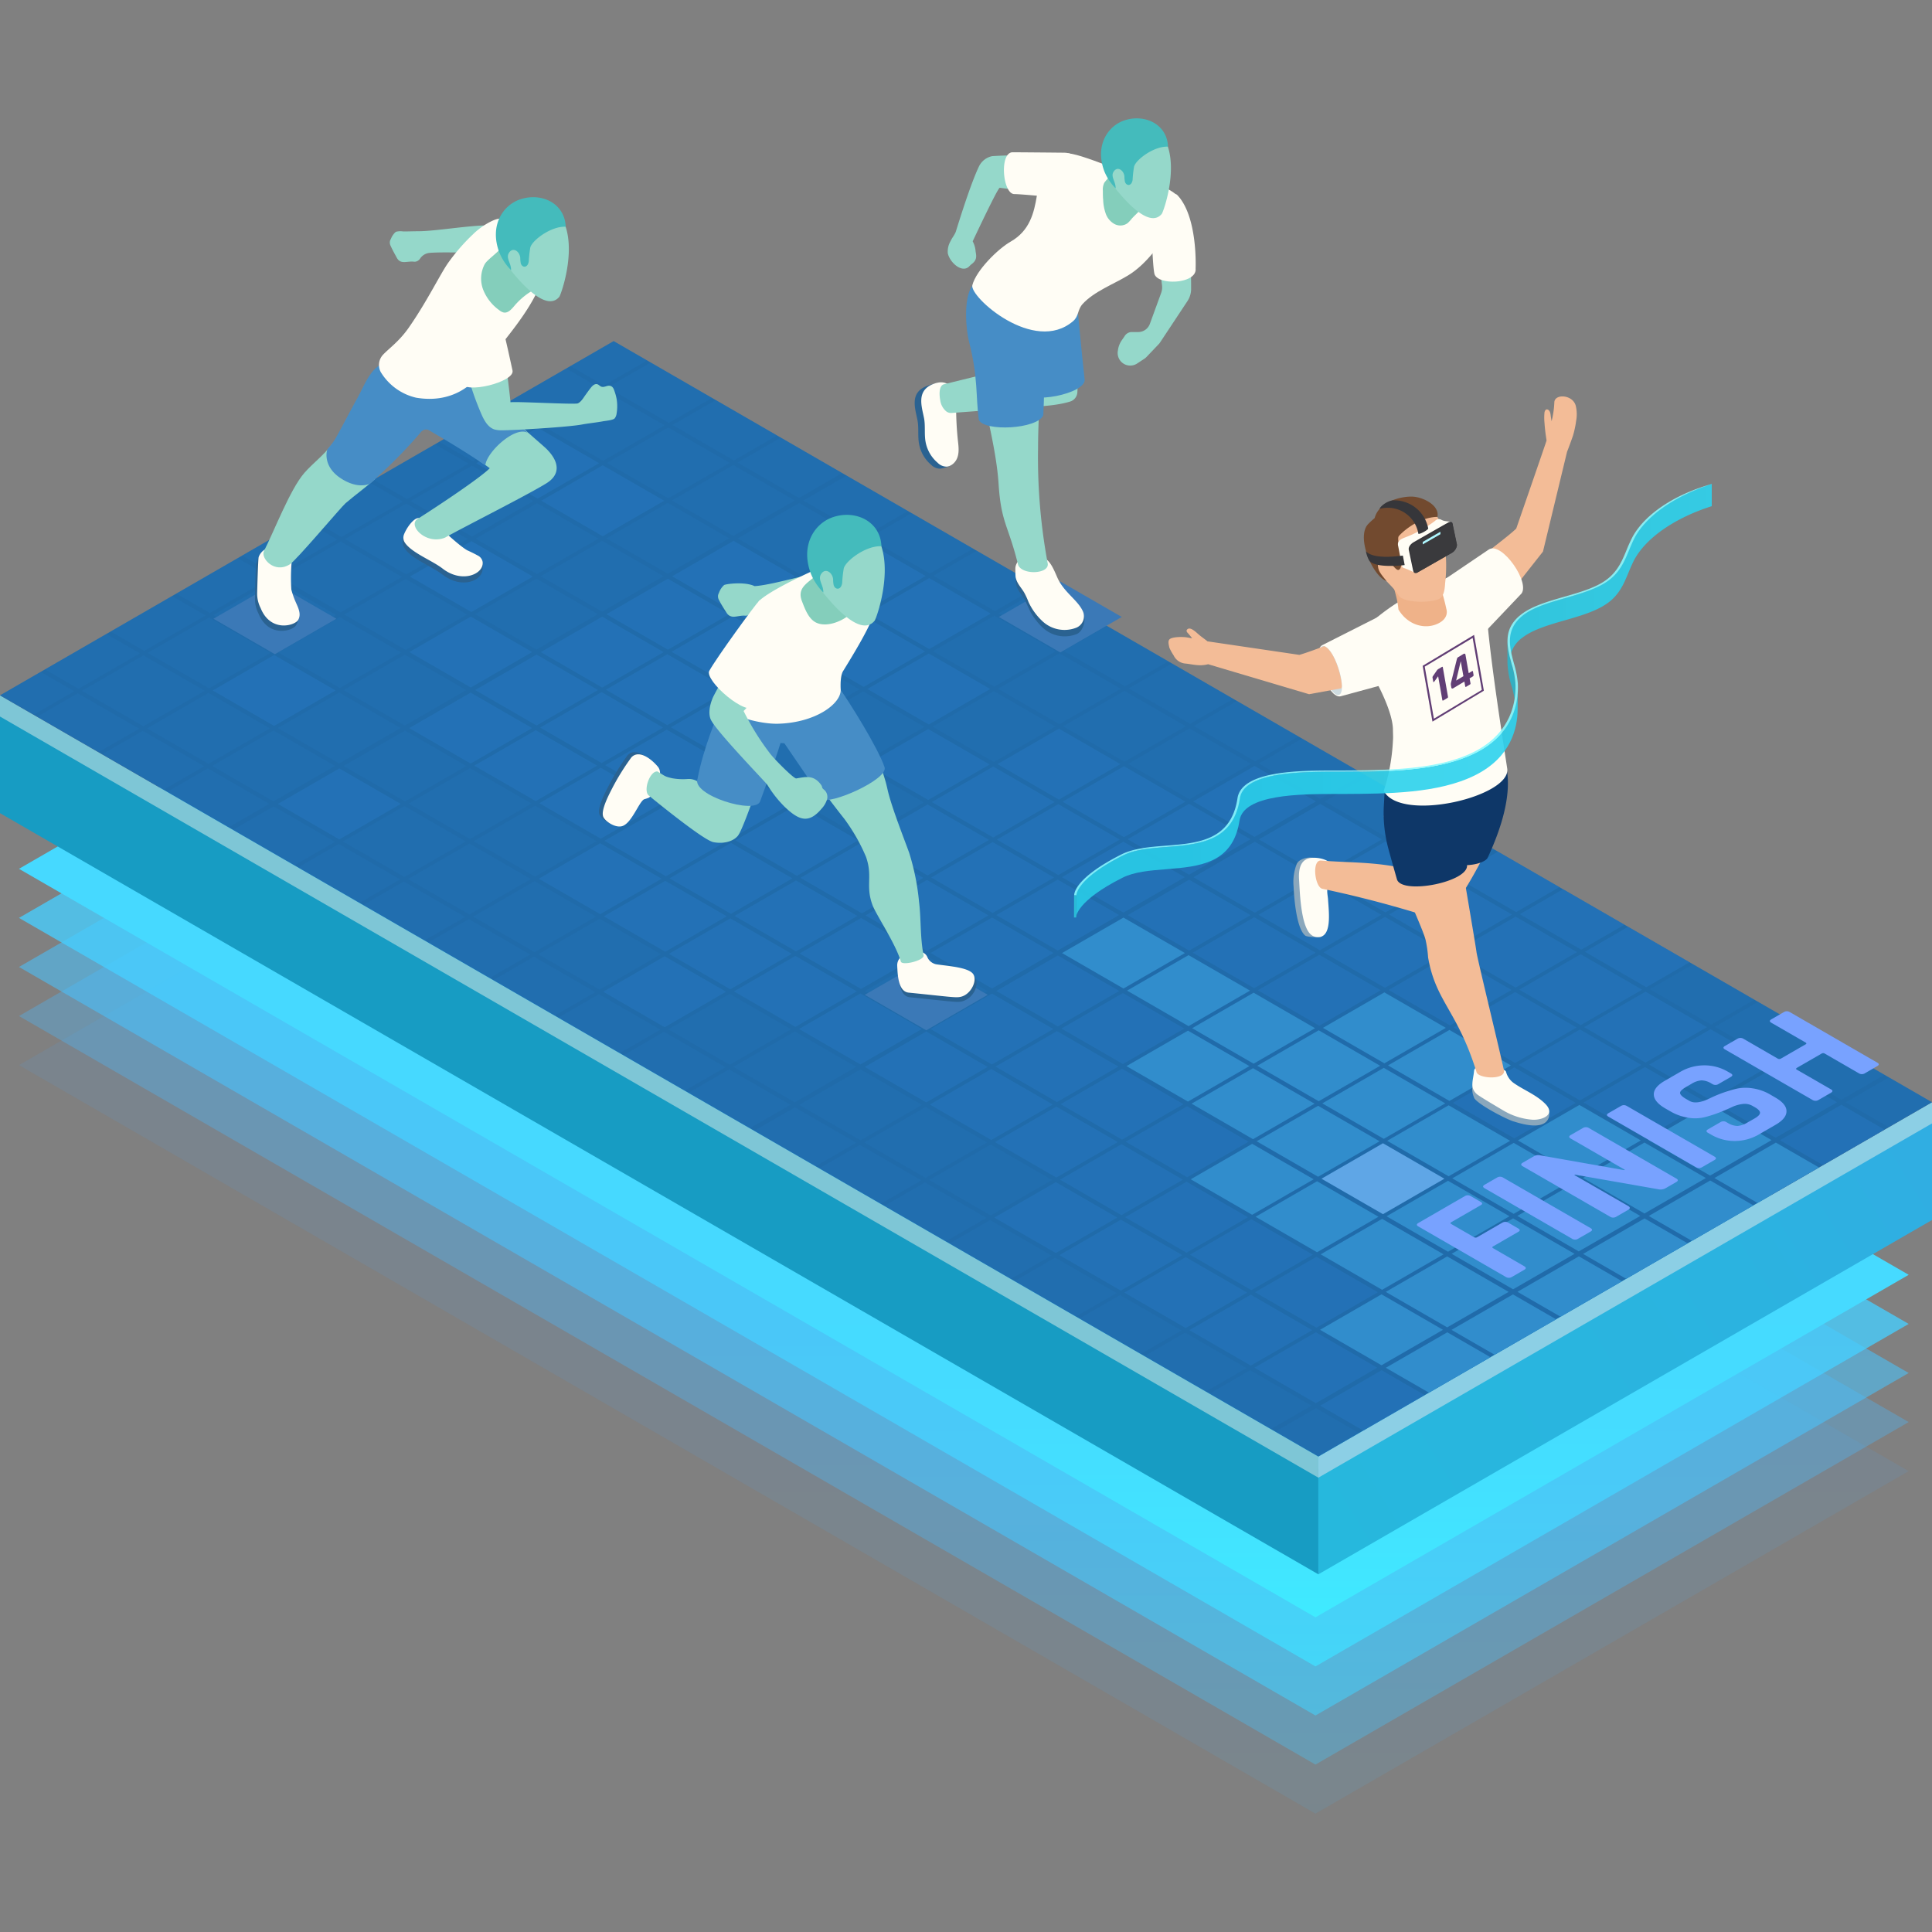 <svg xmlns="http://www.w3.org/2000/svg" xmlns:xlink="http://www.w3.org/1999/xlink" viewBox="0 0 500 500"><rect x="0" y="0" width="500" height="500" fill="#808080" stroke="none"/><defs><style>.cls-1{fill:none;}.cls-2{fill:#206baa;}.cls-3,.cls-38{isolation:isolate;}.cls-4{clip-path:url(#clip-path);}.cls-5{opacity:0.1;fill:url(#鍊踑臇_蜸馯鳺艜_4);}.cls-19,.cls-20,.cls-5,.cls-6,.cls-7,.cls-8,.cls-9{mix-blend-mode:screen;}.cls-6{opacity:0.33;fill:url(#未命名漸層_28);}.cls-7{opacity:0.55;fill:url(#未命名漸層_27);}.cls-8{opacity:0.78;fill:url(#未命名漸層_26);}.cls-9{fill:url(#鍊踑臇_蜸馯鳺艜_6);}.cls-10{fill:url(#鍊踑臇_蜸馯鳺艜_2);}.cls-11{fill:#179cc3;}.cls-12{fill:#8ccfe5;}.cls-13{fill:#7ec6d6;}.cls-14{clip-path:url(#clip-path-2);}.cls-15,.cls-16{fill:#2678c3;}.cls-15{opacity:0.5;}.cls-16{opacity:0.2;}.cls-17{fill:#7abfff;opacity:0.7;}.cls-18{fill:#318dcc;}.cls-19{fill:#78a2ff;}.cls-21{fill:#3b79b7;}.cls-22{fill:#95d8ca;}.cls-23{fill:#2a6291;}.cls-24{fill:#fffdf5;}.cls-25{fill:#468dc6;}.cls-26{fill:#84cebb;}.cls-27{fill:#44bbbc;}.cls-28{fill:#8aa7bc;}.cls-29{fill:#f3bc97;}.cls-30{fill:#0e3768;}.cls-31{fill:#efb289;}.cls-32{fill:#724a2f;}.cls-33{fill:#cedbe0;}.cls-34{fill:#613e75;}.cls-35{fill:#36363a;}.cls-36{fill:#3a3a3d;}.cls-37{fill:#aef7ff;}.cls-38{opacity:0.9;}.cls-39{fill:url(#鍊踑臇_蜸馯鳺艜_3);}.cls-40{fill:url(#鍊踑臇_蜸馯鳺艜_3-2);}.cls-41{fill:#2cc4da;}.cls-42{fill:#2ab4c9;}.cls-43{fill:#88f9ff;}</style><clipPath id="clip-path"><rect class="cls-1" width="500" height="500"/></clipPath><linearGradient id="鍊踑臇_蜸馯鳺艜_4" x1="249.44" y1="507.53" x2="249.44" y2="368.54" gradientUnits="userSpaceOnUse"><stop offset="0" stop-color="#39d1ff"/><stop offset="0.07" stop-color="#3bcbff"/><stop offset="0.33" stop-color="#42bbff"/><stop offset="0.62" stop-color="#47b1ff"/><stop offset="1" stop-color="#48aeff"/></linearGradient><linearGradient id="未命名漸層_28" x1="249.44" y1="494.82" x2="249.44" y2="355.83" gradientUnits="userSpaceOnUse"><stop offset="0" stop-color="#39ddff"/><stop offset="0.08" stop-color="#3cd6ff"/><stop offset="0.34" stop-color="#43c6ff"/><stop offset="0.63" stop-color="#47bcff"/><stop offset="1" stop-color="#48b9ff"/></linearGradient><linearGradient id="未命名漸層_27" x1="249.44" y1="482.12" x2="249.44" y2="343.13" gradientUnits="userSpaceOnUse"><stop offset="0" stop-color="#38e8ff"/><stop offset="0.09" stop-color="#3be0ff"/><stop offset="0.35" stop-color="#42d0ff"/><stop offset="0.63" stop-color="#46c6ff"/><stop offset="1" stop-color="#47c3ff"/></linearGradient><linearGradient id="未命名漸層_26" x1="249.44" y1="469.42" x2="249.44" y2="330.43" gradientUnits="userSpaceOnUse"><stop offset="0" stop-color="#38f3fe"/><stop offset="0.09" stop-color="#3bebfe"/><stop offset="0.35" stop-color="#42dbff"/><stop offset="0.63" stop-color="#46d1ff"/><stop offset="1" stop-color="#47ceff"/></linearGradient><linearGradient id="鍊踑臇_蜸馯鳺艜_6" x1="249.44" y1="456.72" x2="249.44" y2="317.73" gradientUnits="userSpaceOnUse"><stop offset="0" stop-color="#37fffe"/><stop offset="0.1" stop-color="#3af6fe"/><stop offset="0.35" stop-color="#41e6ff"/><stop offset="0.64" stop-color="#45dcff"/><stop offset="1" stop-color="#46d9ff"/></linearGradient><linearGradient id="鍊踑臇_蜸馯鳺艜_2" x1="516.68" y1="288.54" x2="339.05" y2="398.4" gradientUnits="userSpaceOnUse"><stop offset="0" stop-color="#32ace3"/><stop offset="0.38" stop-color="#2bb3e0"/><stop offset="1" stop-color="#26b8dd"/></linearGradient><clipPath id="clip-path-2"><polygon class="cls-2" points="158.81 88.28 0 179.96 341.19 376.95 500 285.26 158.81 88.28"/></clipPath><linearGradient id="鍊踑臇_蜸馯鳺艜_3" x1="445.22" y1="148.44" x2="380.17" y2="148.44" gradientUnits="userSpaceOnUse"><stop offset="0" stop-color="#2cd3ee"/><stop offset="1" stop-color="#28cae5"/></linearGradient><linearGradient id="鍊踑臇_蜸馯鳺艜_3-2" x1="397.55" y1="207.63" x2="255.57" y2="207.63" xlink:href="#鍊踑臇_蜸馯鳺艜_3"/></defs><g class="cls-3"><g id="圖層_1" data-name="圖層 1"><g class="cls-4"><g id="_1" data-name="1"><polygon id="Cube_face_-_top" data-name="Cube face - top" class="cls-5" points="340.44 469.37 493.97 380.73 158.44 187.01 4.91 275.65 340.44 469.37"/><polygon class="cls-6" points="340.44 456.67 493.97 368.03 158.44 174.31 4.91 262.95 340.44 456.67"/><polygon class="cls-7" points="340.44 443.97 493.97 355.33 158.44 161.61 4.91 250.25 340.44 443.97"/><polygon class="cls-8" points="340.44 431.27 493.97 342.63 158.44 148.91 4.91 237.55 340.44 431.27"/><polygon id="Cube_face_-_top-2" data-name="Cube face - top" class="cls-9" points="340.44 418.56 493.97 329.92 158.44 136.21 4.91 224.85 340.44 418.56"/><polygon id="Cube_face_-_left" data-name="Cube face - left" class="cls-10" points="341.19 407.43 500 315.74 500 288.5 341.19 380.19 341.19 407.43"/><polygon id="Cube_face_-_right" data-name="Cube face - right" class="cls-11" points="0 210.44 341.19 407.43 341.19 380.19 0 183.2 0 210.44"/><g id="Axonometric_Cube" data-name="Axonometric Cube"><polygon id="Cube_face_-_left-2" data-name="Cube face - left" class="cls-12" points="341.19 382.42 500 290.74 500 285.26 341.19 376.95 341.19 382.42"/><polygon class="cls-13" points="0 179.96 0 185.44 341.19 382.42 341.19 376.95 0 179.96"/></g><polygon class="cls-2" points="158.81 88.28 0 179.96 341.19 376.95 500 285.26 158.81 88.28"/><g class="cls-14"><polygon class="cls-15" points="425.85 256.64 409.95 265.82 425.85 275 441.76 265.82 425.85 256.64"/><polygon class="cls-16" points="458.75 256.01 442.85 246.82 426.94 256.01 442.85 265.19 458.75 256.01"/><polygon class="cls-16" points="475.75 246.19 459.84 237.01 443.94 246.19 459.84 255.38 475.75 246.19"/><polygon class="cls-16" points="492.74 236.38 476.84 227.2 460.94 236.38 476.84 245.56 492.74 236.38"/><polygon class="cls-15" points="442.69 266.36 426.79 275.54 442.69 284.72 458.6 275.54 442.69 266.36"/><polygon class="cls-16" points="443.78 265.73 459.69 274.91 475.59 265.73 459.69 256.55 443.78 265.73"/><polygon class="cls-16" points="492.59 255.92 476.68 246.74 460.78 255.92 476.68 265.1 492.59 255.92"/><polygon class="cls-16" points="493.68 255.29 509.58 246.1 493.68 236.92 477.77 246.1 493.68 255.29"/><polygon class="cls-15" points="443.63 285.26 459.53 294.45 475.44 285.26 459.53 276.08 443.63 285.26"/><polygon class="cls-16" points="460.62 275.45 476.53 284.63 492.43 275.45 476.53 266.27 460.62 275.45"/><polygon class="cls-16" points="477.62 265.64 493.52 274.82 509.43 265.64 493.52 256.46 477.62 265.64"/><polygon class="cls-16" points="510.52 246.65 494.61 255.83 510.52 265.01 526.42 255.83 510.52 246.65"/><polygon class="cls-17" points="357.91 295.87 342 305.05 357.91 314.23 373.81 305.05 357.91 295.87"/><polygon class="cls-18" points="390.81 295.24 374.9 286.05 359 295.24 374.9 304.42 390.81 295.24"/><polygon class="cls-15" points="407.8 285.42 391.9 276.24 376 285.42 391.9 294.61 407.8 285.42"/><polygon class="cls-15" points="424.8 275.61 408.89 266.43 392.99 275.61 408.89 284.79 424.8 275.61"/><polygon class="cls-18" points="374.75 305.59 358.84 314.77 374.75 323.95 390.65 314.77 374.75 305.59"/><polygon class="cls-18" points="375.84 304.96 391.74 314.14 407.65 304.96 391.74 295.78 375.84 304.96"/><polygon class="cls-18" points="424.64 295.14 408.74 285.96 392.83 295.14 408.74 304.33 424.64 295.14"/><polygon class="cls-15" points="425.73 294.51 441.64 285.33 425.73 276.15 409.83 285.33 425.73 294.51"/><polygon class="cls-18" points="375.68 324.49 391.59 333.67 407.49 324.49 391.59 315.31 375.68 324.49"/><polygon class="cls-18" points="392.68 314.68 408.58 323.86 424.49 314.68 408.58 305.5 392.68 314.68"/><polygon class="cls-18" points="409.67 304.87 425.58 314.05 441.48 304.87 425.58 295.69 409.67 304.87"/><polygon class="cls-18" points="442.57 285.87 426.67 295.06 442.57 304.24 458.48 295.06 442.57 285.87"/><polygon class="cls-16" points="289.87 335.15 273.96 344.33 289.87 353.51 305.77 344.33 289.87 335.15"/><polygon class="cls-15" points="322.76 334.52 306.86 325.34 290.96 334.52 306.86 343.7 322.76 334.52"/><polygon class="cls-15" points="339.76 324.71 323.86 315.53 307.95 324.71 323.86 333.89 339.76 324.71"/><polygon class="cls-18" points="356.75 314.9 340.85 305.71 324.95 314.9 340.85 324.08 356.75 314.9"/><polygon class="cls-16" points="306.7 344.87 290.8 354.06 306.7 363.24 322.61 354.06 306.7 344.87"/><polygon class="cls-15" points="307.8 344.24 323.7 353.42 339.6 344.24 323.7 335.06 307.8 344.24"/><polygon class="cls-15" points="356.6 334.43 340.69 325.25 324.79 334.43 340.69 343.61 356.6 334.43"/><polygon class="cls-18" points="357.69 333.8 373.59 324.62 357.69 315.44 341.79 324.62 357.69 333.8"/><polygon class="cls-16" points="307.64 363.78 323.54 372.96 339.45 363.78 323.54 354.6 307.64 363.78"/><polygon class="cls-15" points="324.63 353.96 340.54 363.15 356.44 353.96 340.54 344.78 324.63 353.96"/><polygon class="cls-18" points="341.63 344.15 357.53 353.33 373.44 344.15 357.53 334.97 341.63 344.15"/><polygon class="cls-18" points="374.53 325.16 358.63 334.34 374.53 343.52 390.43 334.34 374.53 325.16"/><polygon class="cls-15" points="476.55 285.91 460.65 295.09 476.55 304.27 492.46 295.09 476.55 285.91"/><polygon class="cls-16" points="509.45 285.28 493.55 276.1 477.65 285.28 493.55 294.46 509.45 285.28"/><polygon class="cls-16" points="526.45 275.47 510.54 266.29 494.64 275.47 510.54 284.65 526.45 275.47"/><polygon class="cls-15" points="493.39 295.63 477.49 304.81 493.39 314 509.3 304.81 493.39 295.63"/><polygon class="cls-16" points="494.49 295 510.39 304.18 526.29 295 510.39 285.82 494.49 295"/><polygon class="cls-15" points="494.33 314.54 510.23 323.72 526.14 314.54 510.23 305.35 494.33 314.54"/><polygon class="cls-18" points="408.61 325.14 392.71 334.32 408.61 343.5 424.51 334.32 408.61 325.14"/><polygon class="cls-18" points="441.51 324.51 425.6 315.33 409.7 324.51 425.6 333.69 441.51 324.51"/><polygon class="cls-18" points="458.5 314.69 442.6 305.51 426.7 314.69 442.6 323.88 458.5 314.69"/><polygon class="cls-18" points="475.5 304.88 459.59 295.7 443.69 304.88 459.59 314.06 475.5 304.88"/><polygon class="cls-18" points="425.45 334.86 409.55 344.04 425.45 353.22 441.35 344.04 425.45 334.86"/><polygon class="cls-18" points="426.54 334.23 442.44 343.41 458.35 334.23 442.44 325.05 426.54 334.23"/><polygon class="cls-18" points="475.34 324.42 459.44 315.24 443.54 324.42 459.44 333.6 475.34 324.42"/><polygon class="cls-15" points="476.43 323.79 492.34 314.61 476.43 305.42 460.53 314.61 476.43 323.79"/><polygon class="cls-18" points="426.38 353.76 442.29 362.95 458.19 353.76 442.29 344.58 426.38 353.76"/><polygon class="cls-18" points="443.38 343.95 459.28 353.13 475.19 343.95 459.28 334.77 443.38 343.95"/><polygon class="cls-18" points="460.37 334.14 476.28 343.32 492.18 334.14 476.28 324.96 460.37 334.14"/><polygon class="cls-15" points="493.27 315.15 477.37 324.33 493.27 333.51 509.18 324.33 493.27 315.15"/><polygon class="cls-16" points="340.57 364.42 324.66 373.61 340.57 382.79 356.47 373.61 340.57 364.42"/><polygon class="cls-15" points="373.46 363.79 357.56 354.61 341.66 363.79 357.56 372.97 373.46 363.79"/><polygon class="cls-18" points="390.46 353.98 374.56 344.8 358.65 353.98 374.56 363.16 390.46 353.98"/><polygon class="cls-18" points="407.45 344.17 391.55 334.99 375.65 344.17 391.55 353.35 407.45 344.17"/><polygon class="cls-16" points="357.4 374.14 341.5 383.33 357.4 392.51 373.31 383.33 357.4 374.14"/><polygon class="cls-15" points="358.5 373.51 374.4 382.7 390.3 373.51 374.4 364.33 358.5 373.51"/><polygon class="cls-18" points="407.3 363.7 391.39 354.52 375.49 363.7 391.39 372.88 407.3 363.7"/><polygon class="cls-18" points="408.39 363.07 424.29 353.89 408.39 344.71 392.49 353.89 408.39 363.07"/><polygon class="cls-15" points="358.34 393.05 374.24 402.23 390.15 393.05 374.24 383.87 358.34 393.05"/><polygon class="cls-15" points="375.34 383.24 391.24 392.42 407.14 383.24 391.24 374.06 375.34 383.24"/><polygon class="cls-18" points="392.33 373.43 408.23 382.61 424.14 373.43 408.23 364.24 392.33 373.43"/><polygon class="cls-18" points="425.23 354.43 409.33 363.61 425.23 372.79 441.13 363.61 425.23 354.43"/><polygon class="cls-18" points="459.14 354.31 443.23 363.49 459.14 372.67 475.04 363.49 459.14 354.31"/><polygon class="cls-18" points="492.03 353.68 476.13 344.5 460.23 353.68 476.13 362.86 492.03 353.68"/><polygon class="cls-15" points="509.03 343.87 493.13 334.69 477.22 343.87 493.13 353.05 509.03 343.87"/><polygon class="cls-15" points="526.02 334.06 510.12 324.87 494.22 334.06 510.12 343.24 526.02 334.06"/><polygon class="cls-15" points="475.98 364.03 460.07 373.21 475.98 382.4 491.88 373.21 475.98 364.03"/><polygon class="cls-15" points="477.07 363.4 492.97 372.58 508.87 363.4 492.97 354.22 477.07 363.4"/><polygon class="cls-15" points="525.87 353.59 509.96 344.41 494.06 353.59 509.96 362.77 525.87 353.59"/><polygon class="cls-16" points="391.09 393.59 375.19 402.78 391.09 411.96 407 402.78 391.09 393.59"/><polygon class="cls-15" points="423.99 392.96 408.09 383.78 392.18 392.96 408.09 402.15 423.99 392.96"/><polygon class="cls-18" points="440.99 383.15 425.08 373.97 409.18 383.15 425.08 392.33 440.99 383.15"/><polygon class="cls-18" points="457.98 373.34 442.08 364.16 426.17 373.34 442.08 382.52 457.98 373.34"/><polygon class="cls-16" points="407.93 403.32 392.03 412.5 407.93 421.68 423.83 412.5 407.93 403.32"/><polygon class="cls-15" points="409.02 402.69 424.93 411.87 440.83 402.69 424.93 393.5 409.02 402.69"/><polygon class="cls-15" points="457.82 392.87 441.92 383.69 426.02 392.87 441.92 402.06 457.82 392.87"/><polygon class="cls-15" points="458.92 392.24 474.82 383.06 458.92 373.88 443.01 383.06 458.92 392.24"/><polygon class="cls-16" points="271.51 364.11 255.6 354.93 239.7 364.11 255.6 373.3 271.51 364.11"/><polygon class="cls-16" points="288.5 354.3 272.6 345.12 256.69 354.3 272.6 363.48 288.5 354.3"/><polygon class="cls-16" points="288.35 373.84 272.44 364.65 256.54 373.84 272.44 383.02 288.35 373.84"/><polygon class="cls-16" points="289.44 373.21 305.34 364.02 289.44 354.84 273.53 364.02 289.44 373.21"/><polygon class="cls-16" points="273.38 383.56 289.28 392.74 305.18 383.56 289.28 374.38 273.38 383.56"/><polygon class="cls-16" points="306.27 364.56 290.37 373.75 306.27 382.93 322.18 373.75 306.27 364.56"/><polygon class="cls-16" points="322.21 393.39 306.3 384.2 290.4 393.39 306.3 402.57 322.21 393.39"/><polygon class="cls-16" points="339.2 383.57 323.3 374.39 307.39 383.57 323.3 392.76 339.2 383.57"/><polygon class="cls-16" points="339.05 403.11 323.14 393.93 307.24 403.11 323.14 412.29 339.05 403.11"/><polygon class="cls-16" points="340.14 402.48 356.04 393.3 340.14 384.11 324.23 393.3 340.14 402.48"/><polygon class="cls-16" points="324.08 412.83 339.98 422.01 355.88 412.83 339.98 403.65 324.08 412.83"/><polygon class="cls-16" points="356.98 393.84 341.07 403.02 356.98 412.2 372.88 403.02 356.98 393.84"/><polygon class="cls-16" points="372.73 422.56 356.83 413.38 340.93 422.56 356.83 431.74 372.73 422.56"/><polygon class="cls-16" points="389.73 412.75 373.82 403.56 357.92 412.75 373.82 421.93 389.73 412.75"/><polygon class="cls-16" points="389.57 432.28 373.67 423.1 357.76 432.28 373.67 441.46 389.57 432.28"/><polygon class="cls-16" points="390.66 431.65 406.57 422.47 390.66 413.29 374.76 422.47 390.66 431.65"/><polygon class="cls-16" points="291 178.78 275.1 187.96 291 197.15 306.9 187.96 291 178.78"/><polygon class="cls-16" points="323.9 178.15 308 168.97 292.09 178.15 308 187.33 323.9 178.15"/><polygon class="cls-15" points="340.9 168.34 324.99 159.16 309.09 168.34 324.99 177.52 340.9 168.34"/><polygon class="cls-16" points="357.89 158.53 341.99 149.34 326.08 158.53 341.99 167.71 357.89 158.53"/><polygon class="cls-16" points="307.84 188.5 291.94 197.69 307.84 206.87 323.75 197.69 307.84 188.5"/><polygon class="cls-16" points="308.93 187.87 324.84 197.06 340.74 187.87 324.84 178.69 308.93 187.87"/><polygon class="cls-16" points="357.74 178.06 341.83 168.88 325.93 178.06 341.83 187.24 357.74 178.06"/><polygon class="cls-16" points="358.83 177.43 374.73 168.25 358.83 159.07 342.92 168.25 358.83 177.43"/><polygon class="cls-15" points="308.78 207.41 324.68 216.59 340.58 207.41 324.68 198.22 308.78 207.41"/><polygon class="cls-16" points="325.77 197.59 341.68 206.78 357.58 197.59 341.68 188.41 325.77 197.59"/><polygon class="cls-16" points="342.77 187.78 358.67 196.97 374.57 187.78 358.67 178.6 342.77 187.78"/><polygon class="cls-16" points="375.67 168.79 359.76 177.97 375.67 187.15 391.57 177.97 375.67 168.79"/><polygon class="cls-15" points="223.06 218.01 207.15 227.19 223.06 236.37 238.96 227.19 223.06 218.01"/><polygon class="cls-15" points="255.96 217.38 240.05 208.2 224.15 217.38 240.05 226.56 255.96 217.38"/><polygon class="cls-15" points="272.95 207.57 257.05 198.38 241.14 207.57 257.05 216.75 272.95 207.57"/><polygon class="cls-15" points="289.95 197.75 274.04 188.57 258.14 197.75 274.04 206.94 289.95 197.75"/><polygon class="cls-15" points="239.9 227.73 223.99 236.91 239.9 246.09 255.8 236.91 239.9 227.73"/><polygon class="cls-15" points="240.99 227.1 256.89 236.28 272.8 227.1 256.89 217.92 240.99 227.1"/><polygon class="cls-15" points="289.79 217.29 273.89 208.11 257.98 217.29 273.89 226.47 289.79 217.29"/><polygon class="cls-15" points="290.88 216.66 306.79 207.48 290.88 198.29 274.98 207.48 290.88 216.66"/><polygon class="cls-15" points="240.83 246.63 256.74 255.82 272.64 246.63 256.74 237.45 240.83 246.63"/><polygon class="cls-15" points="257.83 236.82 273.73 246 289.63 236.82 273.73 227.64 257.83 236.82"/><polygon class="cls-15" points="274.82 227.01 290.73 236.19 306.63 227.01 290.73 217.83 274.82 227.01"/><polygon class="cls-15" points="307.72 208.02 291.82 217.2 307.72 226.38 323.62 217.2 307.72 208.02"/><polygon class="cls-16" points="155.01 257.29 139.11 266.48 155.01 275.66 170.92 266.48 155.01 257.29"/><polygon class="cls-15" points="187.91 256.66 172.01 247.48 156.1 256.66 172.01 265.85 187.91 256.66"/><polygon class="cls-15" points="204.91 246.85 189 237.67 173.1 246.85 189 256.03 204.91 246.85"/><polygon class="cls-15" points="221.9 237.04 206 227.86 190.09 237.04 206 246.22 221.9 237.04"/><polygon class="cls-16" points="171.85 267.02 155.95 276.2 171.85 285.38 187.76 276.2 171.85 267.02"/><polygon class="cls-16" points="172.94 266.39 188.85 275.57 204.75 266.39 188.85 257.2 172.94 266.39"/><polygon class="cls-15" points="221.75 256.57 205.84 247.39 189.94 256.57 205.84 265.76 221.75 256.57"/><polygon class="cls-15" points="222.84 255.94 238.74 246.76 222.84 237.58 206.93 246.76 222.84 255.94"/><polygon class="cls-16" points="172.79 285.92 188.69 295.1 204.59 285.92 188.69 276.74 172.79 285.92"/><polygon class="cls-16" points="189.78 276.11 205.69 285.29 221.59 276.11 205.69 266.93 189.78 276.11"/><polygon class="cls-15" points="206.78 266.3 222.68 275.48 238.59 266.3 222.68 257.11 206.78 266.3"/><polygon class="cls-16" points="239.68 247.3 223.77 256.48 239.68 265.67 255.58 256.48 239.68 247.3"/><polygon class="cls-15" points="341.7 208.05 325.8 217.24 341.7 226.42 357.61 217.24 341.7 208.05"/><polygon class="cls-16" points="374.6 207.42 358.7 198.24 342.79 207.42 358.7 216.6 374.6 207.42"/><polygon class="cls-16" points="391.6 197.61 375.69 188.43 359.79 197.61 375.69 206.79 391.6 197.61"/><polygon class="cls-16" points="408.59 187.8 392.69 178.62 376.78 187.8 392.69 196.98 408.59 187.8"/><polygon class="cls-15" points="358.54 217.78 342.64 226.96 358.54 236.14 374.45 226.96 358.54 217.78"/><polygon class="cls-16" points="359.63 217.15 375.54 226.33 391.44 217.15 375.54 207.96 359.63 217.15"/><polygon class="cls-16" points="408.44 207.33 392.53 198.15 376.63 207.33 392.53 216.51 408.44 207.33"/><polygon class="cls-16" points="409.53 206.7 425.43 197.52 409.53 188.34 393.62 197.52 409.53 206.7"/><polygon class="cls-15" points="359.48 236.68 375.38 245.86 391.29 236.68 375.38 227.5 359.48 236.68"/><polygon class="cls-15" points="376.47 226.87 392.38 236.05 408.28 226.87 392.38 217.69 376.47 226.87"/><polygon class="cls-16" points="393.47 217.06 409.37 226.24 425.27 217.06 409.37 207.87 393.47 217.06"/><polygon class="cls-16" points="426.37 198.06 410.46 207.24 426.37 216.43 442.27 207.24 426.37 198.06"/><polygon class="cls-15" points="273.76 247.28 257.85 256.46 273.76 265.64 289.66 256.46 273.76 247.28"/><polygon class="cls-18" points="306.66 246.65 290.75 237.47 274.85 246.65 290.75 255.83 306.66 246.65"/><polygon class="cls-15" points="323.65 236.84 307.75 227.66 291.84 236.84 307.75 246.02 323.65 236.84"/><polygon class="cls-15" points="340.65 227.03 324.74 217.84 308.84 227.03 324.74 236.21 340.65 227.03"/><polygon class="cls-15" points="290.6 257 274.69 266.19 290.6 275.37 306.5 266.19 290.6 257"/><polygon class="cls-18" points="291.69 256.37 307.59 265.56 323.5 256.37 307.59 247.19 291.69 256.37"/><polygon class="cls-15" points="340.49 246.56 324.59 237.38 308.68 246.56 324.59 255.74 340.49 246.56"/><polygon class="cls-15" points="341.58 245.93 357.49 236.75 341.58 227.57 325.68 236.75 341.58 245.93"/><polygon class="cls-18" points="291.53 275.91 307.44 285.09 323.34 275.91 307.44 266.73 291.53 275.91"/><polygon class="cls-18" points="308.53 266.1 324.43 275.28 340.33 266.1 324.43 256.91 308.53 266.1"/><polygon class="cls-15" points="325.52 256.28 341.43 265.46 357.33 256.28 341.43 247.1 325.52 256.28"/><polygon class="cls-15" points="358.42 237.29 342.52 246.47 358.42 255.65 374.32 246.47 358.42 237.29"/><polygon class="cls-16" points="205.71 286.57 189.81 295.75 205.71 304.93 221.62 295.75 205.71 286.57"/><polygon class="cls-16" points="238.61 285.94 222.71 276.75 206.81 285.94 222.71 295.12 238.61 285.94"/><polygon class="cls-15" points="255.61 276.12 239.71 266.94 223.8 276.12 239.71 285.31 255.61 276.12"/><polygon class="cls-15" points="272.6 266.31 256.7 257.13 240.8 266.31 256.7 275.49 272.6 266.31"/><polygon class="cls-16" points="222.55 296.29 206.65 305.47 222.55 314.65 238.46 305.47 222.55 296.29"/><polygon class="cls-16" points="223.65 295.66 239.55 304.84 255.45 295.66 239.55 286.48 223.65 295.66"/><polygon class="cls-15" points="272.45 285.85 256.54 276.66 240.64 285.85 256.54 295.03 272.45 285.85"/><polygon class="cls-15" points="273.54 285.22 289.44 276.03 273.54 266.85 257.63 276.03 273.54 285.22"/><polygon class="cls-16" points="223.49 315.19 239.39 324.38 255.3 315.19 239.39 306.01 223.49 315.19"/><polygon class="cls-16" points="240.48 305.38 256.39 314.56 272.29 305.38 256.39 296.2 240.48 305.38"/><polygon class="cls-15" points="257.48 295.57 273.38 304.75 289.29 295.57 273.38 286.39 257.48 295.57"/><polygon class="cls-15" points="290.38 276.57 274.47 285.76 290.38 294.94 306.28 285.76 290.38 276.57"/><polygon class="cls-15" points="392.23 237.22 376.33 246.41 392.23 255.59 408.13 246.41 392.23 237.22"/><polygon class="cls-15" points="425.13 236.59 409.22 227.41 393.32 236.59 409.22 245.78 425.13 236.59"/><polygon class="cls-16" points="442.12 226.78 426.22 217.6 410.32 226.78 426.22 235.96 442.12 226.78"/><polygon class="cls-16" points="459.12 216.97 443.21 207.79 427.31 216.97 443.21 226.15 459.12 216.97"/><polygon class="cls-15" points="409.07 246.95 393.17 256.13 409.07 265.31 424.97 256.13 409.07 246.95"/><polygon class="cls-15" points="410.16 246.32 426.06 255.5 441.97 246.32 426.06 237.13 410.16 246.32"/><polygon class="cls-16" points="458.96 236.5 443.06 227.32 427.15 236.5 443.06 245.69 458.96 236.5"/><polygon class="cls-16" points="460.05 235.87 475.96 226.69 460.05 217.51 444.15 226.69 460.05 235.87"/><polygon class="cls-18" points="324.28 276.45 308.38 285.63 324.28 294.82 340.19 285.63 324.28 276.45"/><polygon class="cls-18" points="357.18 275.82 341.28 266.64 325.38 275.82 341.28 285 357.18 275.82"/><polygon class="cls-18" points="374.18 266.01 358.27 256.83 342.37 266.01 358.27 275.19 374.18 266.01"/><polygon class="cls-15" points="391.17 256.2 375.27 247.02 359.37 256.2 375.27 265.38 391.17 256.2"/><polygon class="cls-18" points="341.12 286.18 325.22 295.36 341.12 304.54 357.03 295.36 341.12 286.18"/><polygon class="cls-18" points="342.21 285.55 358.12 294.73 374.02 285.55 358.12 276.36 342.21 285.55"/><polygon class="cls-18" points="391.02 275.73 375.11 266.55 359.21 275.73 375.11 284.92 391.02 275.73"/><polygon class="cls-15" points="392.11 275.1 408.01 265.92 392.11 256.74 376.2 265.92 392.11 275.1"/><polygon class="cls-16" points="256.24 315.74 240.34 324.92 256.24 334.1 272.14 324.92 256.24 315.74"/><polygon class="cls-15" points="289.14 315.11 273.24 305.93 257.33 315.11 273.24 324.29 289.14 315.11"/><polygon class="cls-15" points="306.13 305.3 290.23 296.11 274.33 305.3 290.23 314.48 306.13 305.3"/><polygon class="cls-15" points="323.13 295.48 307.23 286.3 291.32 295.48 307.23 304.67 323.13 295.48"/><polygon class="cls-16" points="273.08 325.46 257.18 334.64 273.08 343.82 288.98 334.64 273.08 325.46"/><polygon class="cls-15" points="274.17 324.83 290.07 334.01 305.98 324.83 290.07 315.65 274.17 324.83"/><polygon class="cls-15" points="322.97 315.02 307.07 305.83 291.17 315.02 307.07 324.2 322.97 315.02"/><polygon class="cls-18" points="324.06 314.39 339.97 305.2 324.06 296.02 308.16 305.2 324.06 314.39"/><polygon class="cls-16" points="136.65 286.26 120.75 277.07 104.85 286.26 120.75 295.44 136.65 286.26"/><polygon class="cls-16" points="153.65 276.44 137.75 267.26 121.84 276.44 137.75 285.63 153.65 276.44"/><polygon class="cls-16" points="153.49 295.98 137.59 286.8 121.69 295.98 137.59 305.16 153.49 295.98"/><polygon class="cls-16" points="154.59 295.35 170.49 286.17 154.59 276.99 138.68 286.17 154.59 295.35"/><polygon class="cls-16" points="138.53 305.7 154.43 314.88 170.33 305.7 154.43 296.52 138.53 305.7"/><polygon class="cls-15" points="171.42 286.71 155.52 295.89 171.42 305.07 187.33 295.89 171.42 286.71"/><polygon class="cls-16" points="187.35 315.53 171.45 306.35 155.55 315.53 171.45 324.71 187.35 315.53"/><polygon class="cls-15" points="204.35 305.72 188.45 296.54 172.54 305.72 188.45 314.9 204.35 305.72"/><polygon class="cls-16" points="204.19 325.25 188.29 316.07 172.39 325.25 188.29 334.43 204.19 325.25"/><polygon class="cls-16" points="205.29 324.62 221.19 315.44 205.29 306.26 189.38 315.44 205.29 324.62"/><polygon class="cls-16" points="189.23 334.97 205.13 344.16 221.03 334.97 205.13 325.79 189.23 334.97"/><polygon class="cls-16" points="222.13 315.98 206.22 325.16 222.13 334.34 238.03 325.16 222.13 315.98"/><polygon class="cls-16" points="237.88 344.7 221.98 335.52 206.07 344.7 221.98 353.88 237.88 344.7"/><polygon class="cls-16" points="254.88 334.89 238.97 325.71 223.07 334.89 238.97 344.07 254.88 334.89"/><polygon class="cls-16" points="254.72 354.42 238.82 345.24 222.91 354.42 238.82 363.61 254.72 354.42"/><polygon class="cls-16" points="255.81 353.79 271.72 344.61 255.81 335.43 239.91 344.61 255.81 353.79"/><polygon class="cls-16" points="156.1 100.9 140.2 110.08 156.1 119.26 172.01 110.08 156.1 100.9"/><polygon class="cls-16" points="189 100.27 173.1 91.09 157.2 100.27 173.1 109.45 189 100.27"/><polygon class="cls-16" points="206 90.45 190.09 81.27 174.19 90.45 190.09 99.64 206 90.45"/><polygon class="cls-16" points="222.99 80.64 207.09 71.46 191.19 80.64 207.09 89.83 222.99 80.64"/><polygon class="cls-16" points="172.94 110.62 157.04 119.8 172.94 128.98 188.85 119.8 172.94 110.62"/><polygon class="cls-16" points="174.03 109.99 189.94 119.17 205.84 109.99 189.94 100.81 174.03 109.99"/><polygon class="cls-16" points="222.84 100.18 206.93 91 191.03 100.18 206.93 109.36 222.84 100.18"/><polygon class="cls-16" points="223.93 99.55 239.83 90.36 223.93 81.18 208.03 90.36 223.93 99.55"/><polygon class="cls-16" points="173.88 129.52 189.78 138.71 205.69 129.52 189.78 120.34 173.88 129.52"/><polygon class="cls-16" points="190.87 119.71 206.78 128.89 222.68 119.71 206.78 110.53 190.87 119.71"/><polygon class="cls-16" points="207.87 109.9 223.77 119.08 239.68 109.9 223.77 100.72 207.87 109.9"/><polygon class="cls-16" points="240.77 90.91 224.86 100.09 240.77 109.27 256.67 100.09 240.77 90.91"/><polygon class="cls-16" points="88.16 140.13 72.26 149.31 88.16 158.49 104.06 149.31 88.16 140.13"/><polygon class="cls-16" points="121.06 139.5 105.15 130.31 89.25 139.5 105.15 148.68 121.06 139.5"/><polygon class="cls-16" points="138.05 129.68 122.15 120.5 106.25 129.68 122.15 138.87 138.05 129.68"/><polygon class="cls-15" points="155.05 119.87 139.14 110.69 123.24 119.87 139.14 129.05 155.05 119.87"/><polygon class="cls-16" points="105 149.85 89.09 159.03 105 168.21 120.9 159.03 105 149.85"/><polygon class="cls-15" points="106.09 149.22 121.99 158.4 137.9 149.22 121.99 140.04 106.09 149.22"/><polygon class="cls-16" points="154.89 139.41 138.99 130.22 123.08 139.41 138.99 148.59 154.89 139.41"/><polygon class="cls-15" points="155.98 138.78 171.89 129.59 155.98 120.41 140.08 129.59 155.98 138.78"/><polygon class="cls-15" points="105.93 168.75 121.84 177.93 137.74 168.75 121.84 159.57 105.93 168.75"/><polygon class="cls-16" points="122.93 158.94 138.83 168.12 154.74 158.94 138.83 149.76 122.93 158.94"/><polygon class="cls-16" points="139.92 149.13 155.83 158.31 171.73 149.13 155.83 139.95 139.92 149.13"/><polygon class="cls-16" points="172.82 130.13 156.92 139.32 172.82 148.5 188.73 139.32 172.82 130.13"/><polygon class="cls-16" points="20.12 179.41 4.21 188.59 20.12 197.78 36.02 188.59 20.12 179.41"/><polygon class="cls-16" points="53.02 178.78 37.11 169.6 21.21 178.78 37.11 187.96 53.02 178.78"/><polygon class="cls-16" points="70.01 168.97 54.11 159.79 38.2 168.97 54.11 178.15 70.01 168.97"/><polygon class="cls-16" points="87 159.16 71.1 149.97 55.2 159.16 71.1 168.34 87 159.16"/><polygon class="cls-16" points="36.95 189.13 21.05 198.31 36.95 207.5 52.86 198.31 36.95 189.13"/><polygon class="cls-16" points="38.05 188.5 53.95 197.69 69.85 188.5 53.95 179.32 38.05 188.5"/><polygon class="cls-15" points="86.85 178.69 70.94 169.51 55.04 178.69 70.94 187.87 86.85 178.69"/><polygon class="cls-16" points="87.94 178.06 103.84 168.88 87.94 159.7 72.04 168.88 87.94 178.06"/><polygon class="cls-16" points="37.89 208.04 53.79 217.22 69.7 208.04 53.79 198.85 37.89 208.04"/><polygon class="cls-16" points="54.89 198.22 70.79 207.41 86.69 198.22 70.79 189.04 54.89 198.22"/><polygon class="cls-16" points="71.88 188.41 87.78 197.59 103.69 188.41 87.78 179.23 71.88 188.41"/><polygon class="cls-16" points="104.78 169.42 88.88 178.6 104.78 187.78 120.68 178.6 104.78 169.42"/><polygon class="cls-16" points="206.81 130.17 190.9 139.35 206.81 148.53 222.71 139.35 206.81 130.17"/><polygon class="cls-16" points="239.7 129.54 223.8 120.36 207.9 129.54 223.8 138.72 239.7 129.54"/><polygon class="cls-16" points="256.7 119.73 240.79 110.55 224.89 119.73 240.79 128.91 256.7 119.73"/><polygon class="cls-16" points="273.69 109.92 257.79 100.73 241.89 109.92 257.79 119.1 273.69 109.92"/><polygon class="cls-15" points="223.64 139.89 207.74 149.07 223.64 158.26 239.55 149.07 223.64 139.89"/><polygon class="cls-16" points="224.74 139.26 240.64 148.44 256.54 139.26 240.64 130.08 224.74 139.26"/><polygon class="cls-16" points="273.54 129.45 257.63 120.27 241.73 129.45 257.63 138.63 273.54 129.45"/><polygon class="cls-16" points="274.63 128.82 290.53 119.64 274.63 110.46 258.73 119.64 274.63 128.82"/><polygon class="cls-15" points="224.58 158.8 240.48 167.98 256.39 158.8 240.48 149.61 224.58 158.8"/><polygon class="cls-16" points="241.57 148.98 257.48 158.17 273.38 148.98 257.48 139.8 241.57 148.98"/><polygon class="cls-16" points="258.57 139.17 274.47 148.35 290.38 139.17 274.47 129.99 258.57 139.17"/><polygon class="cls-16" points="291.47 120.18 275.56 129.36 291.47 138.54 307.37 129.36 291.47 120.18"/><polygon class="cls-15" points="138.86 169.4 122.96 178.58 138.86 187.76 154.76 178.58 138.86 169.4"/><polygon class="cls-15" points="171.76 168.77 155.85 159.59 139.95 168.77 155.85 177.95 171.76 168.77"/><polygon class="cls-15" points="188.75 158.96 172.85 149.77 156.95 158.96 172.85 168.14 188.75 158.96"/><polygon class="cls-15" points="205.75 149.14 189.84 139.96 173.94 149.14 189.84 158.33 205.75 149.14"/><polygon class="cls-15" points="155.7 179.12 139.8 188.3 155.7 197.48 171.6 188.3 155.7 179.12"/><polygon class="cls-15" points="156.79 178.49 172.69 187.67 188.6 178.49 172.69 169.31 156.79 178.49"/><polygon class="cls-15" points="205.59 168.68 189.69 159.5 173.79 168.68 189.69 177.86 205.59 168.68"/><polygon class="cls-15" points="206.68 168.05 222.59 158.87 206.68 149.68 190.78 158.87 206.68 168.05"/><polygon class="cls-15" points="156.63 198.03 172.54 207.21 188.44 198.03 172.54 188.84 156.63 198.03"/><polygon class="cls-15" points="173.63 188.21 189.53 197.39 205.44 188.21 189.53 179.03 173.63 188.21"/><polygon class="cls-16" points="190.63 178.4 206.53 187.58 222.43 178.4 206.53 169.22 190.63 178.4"/><polygon class="cls-15" points="223.52 159.41 207.62 168.59 223.52 177.77 239.43 168.59 223.52 159.41"/><polygon class="cls-16" points="70.82 208.68 54.91 217.87 70.82 227.05 86.72 217.87 70.82 208.68"/><polygon class="cls-15" points="103.72 208.05 87.81 198.87 71.91 208.05 87.81 217.24 103.72 208.05"/><polygon class="cls-16" points="120.71 198.24 104.81 189.06 88.9 198.24 104.81 207.42 120.71 198.24"/><polygon class="cls-15" points="137.71 188.43 121.8 179.25 105.9 188.43 121.8 197.61 137.71 188.43"/><polygon class="cls-16" points="87.66 218.41 71.75 227.59 87.66 236.77 103.56 227.59 87.66 218.41"/><polygon class="cls-16" points="88.75 217.78 104.65 226.96 120.56 217.78 104.65 208.59 88.75 217.78"/><polygon class="cls-16" points="137.55 207.96 121.65 198.78 105.74 207.96 121.65 217.15 137.55 207.96"/><polygon class="cls-15" points="138.64 207.33 154.54 198.15 138.64 188.97 122.74 198.15 138.64 207.33"/><polygon class="cls-16" points="88.59 237.31 104.5 246.49 120.4 237.31 104.5 228.13 88.59 237.31"/><polygon class="cls-16" points="105.59 227.5 121.49 236.68 137.39 227.5 121.49 218.31 105.59 227.5"/><polygon class="cls-16" points="122.58 217.69 138.49 226.87 154.39 217.69 138.49 208.5 122.58 217.69"/><polygon class="cls-15" points="155.48 198.69 139.58 207.87 155.48 217.06 171.38 207.87 155.48 198.69"/><polygon class="cls-16" points="257.33 159.34 241.43 168.52 257.33 177.71 273.24 168.52 257.33 159.34"/><polygon class="cls-16" points="290.23 158.71 274.33 149.53 258.42 158.71 274.33 167.89 290.23 158.71"/><polygon class="cls-16" points="307.23 148.9 291.32 139.72 275.42 148.9 291.32 158.08 307.23 148.9"/><polygon class="cls-16" points="324.22 139.09 308.32 129.91 292.41 139.09 308.32 148.27 324.22 139.09"/><polygon class="cls-16" points="274.17 169.06 258.27 178.25 274.17 187.43 290.07 178.25 274.17 169.06"/><polygon class="cls-16" points="275.26 168.43 291.17 177.62 307.07 168.43 291.17 159.25 275.26 168.43"/><polygon class="cls-16" points="324.06 158.62 308.16 149.44 292.26 158.62 308.16 167.8 324.06 158.62"/><polygon class="cls-16" points="325.16 157.99 341.06 148.81 325.16 139.63 309.25 148.81 325.16 157.99"/><polygon class="cls-15" points="189.39 198.57 173.48 207.75 189.39 216.93 205.29 207.75 189.39 198.57"/><polygon class="cls-16" points="222.28 197.94 206.38 188.76 190.48 197.94 206.38 207.12 222.28 197.94"/><polygon class="cls-16" points="239.28 188.13 223.38 178.94 207.47 188.13 223.38 197.31 239.28 188.13"/><polygon class="cls-15" points="256.27 178.31 240.37 169.13 224.47 178.31 240.37 187.5 256.27 178.31"/><polygon class="cls-15" points="206.23 208.29 190.32 217.47 206.23 226.66 222.13 217.47 206.23 208.29"/><polygon class="cls-16" points="207.32 207.66 223.22 216.84 239.12 207.66 223.22 198.48 207.32 207.66"/><polygon class="cls-15" points="256.12 197.85 240.22 188.67 224.31 197.85 240.22 207.03 256.12 197.85"/><polygon class="cls-16" points="257.21 197.22 273.11 188.04 257.21 178.85 241.31 188.04 257.21 197.22"/><polygon class="cls-16" points="121.34 237.85 105.44 247.04 121.34 256.22 137.25 247.04 121.34 237.85"/><polygon class="cls-16" points="154.24 237.22 138.34 228.04 122.44 237.22 138.34 246.41 154.24 237.22"/><polygon class="cls-15" points="171.24 227.41 155.33 218.23 139.43 227.41 155.33 236.59 171.24 227.41"/><polygon class="cls-15" points="188.23 217.6 172.33 208.42 156.43 217.6 172.33 226.78 188.23 217.6"/><polygon class="cls-16" points="138.18 247.58 122.28 256.76 138.18 265.94 154.09 256.76 138.18 247.58"/><polygon class="cls-16" points="139.27 246.95 155.18 256.13 171.08 246.95 155.18 237.76 139.27 246.95"/><polygon class="cls-15" points="188.08 237.13 172.17 227.95 156.27 237.13 172.17 246.32 188.08 237.13"/><polygon class="cls-15" points="189.17 236.5 205.07 227.32 189.17 218.14 173.26 227.32 189.17 236.5"/><polygon class="cls-16" points="1.76 208.37 -14.15 199.19 -30.05 208.37 -14.15 217.56 1.76 208.37"/><polygon class="cls-16" points="18.75 198.56 2.85 189.38 -13.05 198.56 2.85 207.74 18.75 198.56"/><polygon class="cls-16" points="18.6 218.1 2.69 208.91 -13.21 218.1 2.69 227.28 18.6 218.1"/><polygon class="cls-16" points="19.69 217.47 35.59 208.28 19.69 199.1 3.78 208.28 19.69 217.47"/><polygon class="cls-16" points="3.63 227.82 19.53 237 35.44 227.82 19.53 218.64 3.63 227.82"/><polygon class="cls-16" points="36.53 208.82 20.62 218.01 36.53 227.19 52.43 218.01 36.53 208.82"/><polygon class="cls-16" points="52.46 237.65 36.55 228.46 20.65 237.65 36.55 246.83 52.46 237.65"/><polygon class="cls-16" points="69.45 227.83 53.55 218.65 37.65 227.83 53.55 237.02 69.45 227.83"/><polygon class="cls-16" points="69.3 247.37 53.39 238.19 37.49 247.37 53.39 256.55 69.3 247.37"/><polygon class="cls-16" points="70.39 246.74 86.29 237.56 70.39 228.37 54.48 237.56 70.39 246.74"/><polygon class="cls-16" points="54.33 257.09 70.23 266.27 86.14 257.09 70.23 247.91 54.33 257.09"/><polygon class="cls-16" points="87.23 238.1 71.32 247.28 87.23 256.46 103.13 247.28 87.23 238.1"/><polygon class="cls-16" points="102.98 266.82 87.08 257.64 71.18 266.82 87.08 276 102.98 266.82"/><polygon class="cls-16" points="119.98 257.01 104.08 247.82 88.17 257.01 104.08 266.19 119.98 257.01"/><polygon class="cls-16" points="119.82 276.54 103.92 267.36 88.02 276.54 103.92 285.72 119.82 276.54"/><polygon class="cls-16" points="120.92 275.91 136.82 266.73 120.92 257.55 105.01 266.73 120.92 275.91"/><polygon class="cls-16" points="88.79 62.04 72.89 71.22 88.79 80.4 104.7 71.22 88.79 62.04"/><polygon class="cls-16" points="89.88 61.41 105.79 70.59 121.69 61.41 105.79 52.22 89.88 61.41"/><polygon class="cls-16" points="138.69 51.59 122.78 42.41 106.88 51.59 122.78 60.77 138.69 51.59"/><polygon class="cls-16" points="139.78 50.96 155.68 41.78 139.78 32.6 123.87 41.78 139.78 50.96"/><polygon class="cls-16" points="89.73 80.94 105.63 90.12 121.54 80.94 105.63 71.76 89.73 80.94"/><polygon class="cls-16" points="106.72 71.13 122.63 80.31 138.53 71.13 122.63 61.95 106.72 71.13"/><polygon class="cls-16" points="123.72 61.31 139.62 70.5 155.53 61.31 139.62 52.13 123.72 61.31"/><polygon class="cls-16" points="156.62 42.32 140.71 51.5 156.62 60.69 172.52 51.5 156.62 42.32"/><polygon class="cls-16" points="20.85 101.26 4.94 110.45 20.85 119.63 36.75 110.45 20.85 101.26"/><polygon class="cls-16" points="21.94 100.63 37.84 109.82 53.75 100.63 37.84 91.45 21.94 100.63"/><polygon class="cls-16" points="70.74 90.82 54.84 81.64 38.93 90.82 54.84 100 70.74 90.82"/><polygon class="cls-16" points="71.83 90.19 87.74 81.01 71.83 71.83 55.93 81.01 71.83 90.19"/><polygon class="cls-16" points="21.78 120.17 37.69 129.35 53.59 120.17 37.69 110.99 21.78 120.17"/><polygon class="cls-16" points="38.78 110.36 54.68 119.54 70.59 110.36 54.68 101.17 38.78 110.36"/><polygon class="cls-15" points="55.77 100.54 71.68 109.73 87.58 100.54 71.68 91.36 55.77 100.54"/><polygon class="cls-16" points="88.67 81.55 72.77 90.73 88.67 99.91 104.58 90.73 88.67 81.55"/><polygon class="cls-16" points="2.7 130.11 -13.21 120.92 -29.11 130.11 -13.21 139.29 2.7 130.11"/><polygon class="cls-16" points="3.79 129.48 19.69 120.29 3.79 111.11 -12.11 120.29 3.79 129.48"/><polygon class="cls-16" points="-29.27 149.64 -13.36 158.82 2.54 149.64 -13.36 140.46 -29.27 149.64"/><polygon class="cls-16" points="-12.27 139.83 3.63 149.01 19.54 139.83 3.63 130.65 -12.27 139.83"/><polygon class="cls-15" points="20.63 120.83 4.72 130.02 20.63 139.2 36.53 130.02 20.63 120.83"/><polygon class="cls-16" points="122.48 81.48 106.58 90.67 122.48 99.85 138.38 90.67 122.48 81.48"/><polygon class="cls-16" points="155.38 80.86 139.47 71.67 123.57 80.86 139.47 90.04 155.38 80.86"/><polygon class="cls-16" points="172.37 71.04 156.47 61.86 140.57 71.04 156.47 80.22 172.37 71.04"/><polygon class="cls-16" points="189.37 61.23 173.47 52.05 157.56 61.23 173.47 70.41 189.37 61.23"/><polygon class="cls-16" points="139.32 91.21 123.42 100.39 139.32 109.57 155.22 100.39 139.32 91.21"/><polygon class="cls-16" points="140.41 90.58 156.31 99.76 172.22 90.58 156.31 81.39 140.41 90.58"/><polygon class="cls-16" points="189.21 80.77 173.31 71.58 157.41 80.77 173.31 89.95 189.21 80.77"/><polygon class="cls-16" points="190.3 80.13 206.21 70.95 190.3 61.77 174.4 70.95 190.3 80.13"/><polygon class="cls-15" points="54.53 120.71 38.63 129.9 54.53 139.08 70.44 129.9 54.53 120.71"/><polygon class="cls-15" points="87.43 120.08 71.53 110.9 55.63 120.08 71.53 129.26 87.43 120.08"/><polygon class="cls-16" points="104.43 110.27 88.53 101.09 72.62 110.27 88.53 119.45 104.43 110.27"/><polygon class="cls-16" points="121.42 100.46 105.52 91.28 89.62 100.46 105.52 109.64 121.42 100.46"/><polygon class="cls-16" points="71.37 130.44 55.47 139.62 71.37 148.8 87.28 139.62 71.37 130.44"/><polygon class="cls-16" points="72.47 129.81 88.37 138.99 104.27 129.81 88.37 120.62 72.47 129.81"/><polygon class="cls-16" points="121.27 119.99 105.36 110.81 89.46 119.99 105.36 129.18 121.27 119.99"/><polygon class="cls-16" points="122.36 119.36 138.26 110.18 122.36 101 106.46 110.18 122.36 119.36"/><polygon class="cls-16" points="-13.51 160 -29.41 169.18 -13.51 178.36 2.4 169.18 -13.51 160"/><polygon class="cls-16" points="19.39 159.37 3.49 150.19 -12.42 159.37 3.49 168.55 19.39 159.37"/><polygon class="cls-16" points="36.39 149.56 20.48 140.37 4.58 149.56 20.48 158.74 36.39 149.56"/><polygon class="cls-16" points="53.38 139.74 37.48 130.56 21.57 139.74 37.48 148.93 53.38 139.74"/><polygon class="cls-16" points="3.33 169.72 -12.57 178.9 3.33 188.08 19.23 178.9 3.33 169.72"/><polygon class="cls-16" points="4.42 169.09 20.33 178.27 36.23 169.09 20.33 159.91 4.42 169.09"/><polygon class="cls-16" points="53.23 159.28 37.32 150.1 21.42 159.28 37.32 168.46 53.23 159.28"/><polygon class="cls-16" points="54.32 158.65 70.22 149.47 54.32 140.28 38.41 149.47 54.32 158.65"/><polygon class="cls-16" points="-13.94 198.05 1.97 188.87 -13.94 179.69 -29.84 188.87 -13.94 198.05"/></g><path class="cls-19" d="M394.48,328.62l-3.2,1.85a1.5,1.5,0,0,1-1.58,0l-22.62-13.06c-.53-.3-.52-.61,0-.91l12-6.94a1.45,1.45,0,0,1,1.55,0l2.55,1.47c.53.31.54.6,0,.89l-7.57,4.37c-.3.18-.31.34,0,.5l5.83,3.37a.82.82,0,0,0,.9,0l6.44-3.72a1.5,1.5,0,0,1,1.58,0l2.52,1.46c.55.32.57.63,0,.93l-6.44,3.72c-.3.17-.31.34,0,.5l8,4.63C395,328,395,328.32,394.48,328.62ZM389,304.76l22.62,13.06c.53.31.53.61,0,.92l-3.2,1.84a1.46,1.46,0,0,1-1.58,0l-22.62-13.06c-.53-.3-.53-.61,0-.91l3.2-1.85A1.5,1.5,0,0,1,389,304.76Zm32.41,8.32-3.13,1.81a1.5,1.5,0,0,1-1.58,0l-22.62-13.06c-.53-.31-.52-.61,0-.92l2.82-1.63a2.27,2.27,0,0,1,1.58-.3l21.87,3.85.16-.09-14-8.08c-.53-.31-.53-.61,0-.92l3.13-1.8a1.5,1.5,0,0,1,1.58,0L433.82,305c.53.3.52.61,0,.91l-2.75,1.59a2.73,2.73,0,0,1-2,.26L407.59,304l-.15.09,14,8.06C421.92,312.48,421.92,312.78,421.4,313.08Zm-.34-26.83,22.62,13.06c.53.3.53.61,0,.91l-3.2,1.85a1.5,1.5,0,0,1-1.58,0L416.28,289c-.53-.31-.53-.61,0-.92l3.2-1.84A1.46,1.46,0,0,1,421.06,286.25Zm21.72,7.36-.76-.43c-.52-.3-.53-.61,0-.91l3.2-1.85a1.48,1.48,0,0,1,1.58,0l.3.17a5.11,5.11,0,0,0,2.53.81,5.82,5.82,0,0,0,2.59-.89l1.77-1c1-.57,1.48-1.07,1.49-1.52s-.49-1-1.53-1.55l-.45-.26a4.08,4.08,0,0,0-2.56-.46,9.14,9.14,0,0,0-2.89.87c-1,.46-2.05.93-3.28,1.39a33,33,0,0,1-3.67,1.16,10.38,10.38,0,0,1-4.2.12,13.22,13.22,0,0,1-4.7-1.69l-1.32-.76Q428,285.1,428,283.2t3-3.58l3.76-2.17a12.42,12.42,0,0,1,6.25-1.74,12,12,0,0,1,6.21,1.67l.71.41c.53.31.53.61,0,.92l-3.19,1.84a1.46,1.46,0,0,1-1.58,0l-.23-.13a5.08,5.08,0,0,0-2.56-.82,5.58,5.58,0,0,0-2.6.89l-1.46.84c-1,.6-1.54,1.11-1.51,1.55s.6,1,1.73,1.63l.71.41q1.77,1,5.12-.61a33.7,33.7,0,0,1,7-2.54,11.49,11.49,0,0,1,4.21-.11,12.72,12.72,0,0,1,4.6,1.63l1.27.74q2.94,1.7,2.9,3.58c0,1.27-1,2.46-3,3.59l-4.1,2.37a12.48,12.48,0,0,1-6.21,1.72A12.08,12.08,0,0,1,442.78,293.61Zm31.05-10.8-3.2,1.85a1.5,1.5,0,0,1-1.58,0L446.43,271.6c-.53-.3-.53-.61,0-.91l3.2-1.85a1.5,1.5,0,0,1,1.58,0l8.84,5.11a.83.83,0,0,0,.87,0l6.36-3.67q.41-.24,0-.48l-8.84-5.1c-.54-.31-.53-.61,0-.91l3.2-1.85a1.46,1.46,0,0,1,1.58,0L485.83,275c.53.3.53.61,0,.91l-3.19,1.85a1.5,1.5,0,0,1-1.58,0l-8.81-5.09a.78.78,0,0,0-.83,0l-6.36,3.67c-.3.18-.32.35,0,.51l8.81,5.08C474.36,282.2,474.35,282.51,473.83,282.81Z"/><g class="cls-20"><polygon class="cls-21" points="87.05 160.13 71.14 150.95 55.24 160.13 71.14 169.31 87.05 160.13"/><path class="cls-22" d="M129,58.8c.46.33-3.15,3.1-2.92,3.61,1,2.31-1.28,3.27-3.32,3.1-1.86-.16-10.41-.32-12,0a3.33,3.33,0,0,0-2,1.35,1.86,1.86,0,0,1-1.22.86,2.74,2.74,0,0,1-.5,0c-1.69-.19-3.36.8-4.34-1-.55-1-1.17-2.12-1.63-3.15a1.89,1.89,0,0,1-.12-1.3,4.23,4.23,0,0,1,.23-.48A4.61,4.61,0,0,1,102.43,60a4.46,4.46,0,0,1,1.93-.1c1.35,0,2.77-.06,4.14-.06C113.89,59.8,126.94,57.34,129,58.8Z"/><path class="cls-23" d="M66,154.72a8.11,8.11,0,0,0,.87,4c2.56,6.42,8.9,4.61,9.74,3.09a4.76,4.76,0,0,0,.33-4.46c-2.26-5.24-1.89-6.56-2.11-10.86-.17-3.41-5.37-4.61-7.82-2.47a17.32,17.32,0,0,0-.72,2C66.17,146.43,66,154.25,66,154.72Z"/><path class="cls-24" d="M66.56,153.34a8.15,8.15,0,0,0,.88,4c2.56,6.41,8.89,4.6,9.74,3.08s0-3.11-.67-4.65a21.18,21.18,0,0,1-1.11-3.18,48,48,0,0,1,.13-7.73c-.2-4-7.13-4.68-8.58-.71C66.79,144.6,66.56,152.87,66.56,153.34Z"/><path class="cls-23" d="M104.72,138.46c-2.82,4.63,6.09,7.35,9.84,10.27,5,3.87,10.45,1.57,10.35-1.71,0-.75.15-1.88-.5-2.23s-2.29-.27-3.37-.75c-1.41-.63-6.37-5.08-6.79-5.69s-5.12-2.2-5.21-2.32C107.74,134.29,105.43,137.27,104.72,138.46Z"/><path class="cls-24" d="M104.57,138.27a2.33,2.33,0,0,0,.21,2.17c1.79,2.65,7.1,4.63,9.78,6.72,5,3.88,10.68,1.44,10.35-1.71a2.28,2.28,0,0,0-1.28-1.69c-.61-.34-1.51-.8-2.59-1.29-1.41-.63-6.37-5.08-6.79-5.69s-5.12-2.2-5.21-2.32C107.93,133,105.48,136,104.57,138.27Z"/><path class="cls-22" d="M85.81,115.07c-2,2.76-4.83,4.78-7.06,7.34-3.7,4.26-7.84,15.16-10.43,20.18-.94,1.81,2.67,6,6.7,3.45,1.64-1,13.28-14.84,14.39-15.79,2.68-2.29,5.13-4,7.66-6.29C92.09,122.82,88.38,119.44,85.81,115.07Z"/><path class="cls-22" d="M141.47,116.21c-.81-.81-4.36-3.78-8.12-7.24a13.82,13.82,0,0,0-5.19,3.48c-1.78,2-3,4.4-4.41,6.63,1.09.72,2.12,1.43,3,2.1-2.7,2.69-13.77,10-18.7,13.14-2.6,1.66,2.22,6.83,7.15,4.81,4-2.3,21.49-11.1,26.24-14.07C144.86,122.94,145,119.76,141.47,116.21Z"/><path class="cls-25" d="M124,98.87a15.8,15.8,0,0,0-2.46-3.47,11.06,11.06,0,0,0-3.39-2.05,23.67,23.67,0,0,0-11.79-1.89A17.07,17.07,0,0,0,97.57,95c-2.47,2-3.83,5.94-5.45,8.69-.65,1.1-4.77,9-5.5,10.12a20.31,20.31,0,0,1-1.83,2.38c-.24.25-1.37,4.41,3.31,7.53s7.69,1.43,7.69,1.43a22.5,22.5,0,0,0,2-1.84,128.1,128.1,0,0,0,10.91-11.2,2.39,2.39,0,0,1,1.08-.89,2.15,2.15,0,0,1,1,0s9.06,5.18,14.83,9.23c.25-3.38,7.73-10.35,11-8.41C132.3,108.1,126.19,102.49,124,98.87Z"/><path class="cls-24" d="M116,68c-2,2.8-5.55,10.15-10.27,16.88-2.43,3.46-5,5.24-6.58,6.9a3.89,3.89,0,0,0-.63,4.48,14.53,14.53,0,0,0,9.16,6.66c9.05,1.54,14.18-3.2,16-5.48,2.24-2.82,3.6-5.14,5.84-8,4.16-5.25,8.39-10.6,10.76-16.87,1.16-3.06,1.82-6.63.25-9.51-1.43-2.62-4.34-4-7.08-5.2s-3.6-2-6.68-.4a18.65,18.65,0,0,0-4.44,3.25A50.56,50.56,0,0,0,116,68Z"/><path class="cls-26" d="M125.43,68.39a8,8,0,0,0-.37,6.62,11.9,11.9,0,0,0,4.18,5.29,2.77,2.77,0,0,0,1.13.58c1.11.19,2-.84,2.73-1.7A18.35,18.35,0,0,1,137,75.7a3.8,3.8,0,0,0,1.17-1c.8-1.3.29-6-2.35-8.66-1.38-1.39-4.3-3.83-5.75-2.22C128.23,65.89,126.1,67.22,125.43,68.39Z"/><path class="cls-22" d="M132.48,53.23c-3.32,3-4.23,7.81-2.95,12.09a10.18,10.18,0,0,0,1.63,3.28c3.22,4.28,10.16,12.33,13.58,8.22.48-.58,5.43-14.53-.18-21.63C140.71,50.59,135.58,50.45,132.48,53.23Z"/><path class="cls-27" d="M132.26,69.93c.09-1.75-1.4-3.09-.57-4.45,1.05-1.71,2.81-.4,2.95,1.23a8.22,8.22,0,0,0,.13,1.41c.28,1,1.26,1.22,1.79.38a2.41,2.41,0,0,0,.29-.93,31.27,31.27,0,0,1,.39-3.52c.52-1.91,5.44-5.57,9.16-5.37-.22-6-6.12-8.9-11.65-7.13-4.58,1.46-8.15,6.81-5.53,13.77A14,14,0,0,0,132.26,69.93Z"/><path class="cls-22" d="M124.55,107.09c.73,1.68,1.7,3.51,3.44,4.06a7.11,7.11,0,0,0,2,.21c2.74,0,17-.8,20.7-1.51,1.44-.27,3.93-.54,5.36-.82.65-.12,2.62-.27,3.05-.78a2.56,2.56,0,0,0,.48-1.26,11.09,11.09,0,0,0-.5-5.62c-.22-.63-.38-1.21-1-1.46-.83-.33-1.54.38-2.34.19-.44-.1-.73-.53-1.15-.66-.7-.21-1.33.45-1.76,1s-.9,1.21-1.34,1.82-1.12,1.78-1.95,2.13-16.61-.56-17.42-.27c-.42-4.31-1.64-13.59-1.85-14.14-.31-.81-.84.19-1.43-.45a7,7,0,0,0-3.53-2.17c-3.74-.79-5.84,3-5.14,6.2A74.67,74.67,0,0,0,124.55,107.09Z"/><path class="cls-24" d="M132.64,95.89c-.79-3.61-1.58-7.33-2.33-10.16-1.19-4.45-4.68-5.4-7.79-4.33-6.91,2.4-3.24,16.62-3,17.66C120.11,102.12,133.3,98.87,132.64,95.89Z"/></g><g class="cls-20"><polygon class="cls-21" points="290.31 159.67 274.4 150.49 258.5 159.67 274.4 168.85 290.31 159.67"/><path class="cls-23" d="M265.18,155.21c.43.81.74,1.52,1.05,2.2a15.68,15.68,0,0,0,3.49,4.9,8.34,8.34,0,0,0,8.93,1.78c1.67-.67,2.5-3.67,1.73-5.3-1.38-2.91-4.48-3.57-6.14-7.34-2.58-5.86-8-6.9-10.33-4.87-.74.66-1,.27-1.05,1,0,.3,0,3.23.08,3.54C263.26,152.83,264.49,153.9,265.18,155.21Z"/><path class="cls-24" d="M265.16,153.55c.43.81.74,1.51,1,2.2a15.8,15.8,0,0,0,3.49,4.89,8.36,8.36,0,0,0,8.94,1.79,3.19,3.19,0,0,0,1.62-4.31c-1.37-2.91-4.91-4.87-6.57-8.65-.93-2.13-1.7-4-3.11-4.9a5.5,5.5,0,0,0-6.68.35,3,3,0,0,0-1.08,2.19c0,.3,0,2.09.1,2.39C263.24,151.16,264.47,152.23,265.16,153.55Z"/><path class="cls-23" d="M237.44,108.74c.41,2.1,0,4.3.46,6.39a9.24,9.24,0,0,0,3.08,5.16,3.27,3.27,0,0,0,2.39,1,9.54,9.54,0,0,0,2.78-.9c1.79-1.43.33-3.47.11-5.42a78.24,78.24,0,0,1-.5-10c0-2.33.07-6-3-5.86a16.33,16.33,0,0,0-2.74.74C235.29,101.5,236.86,105.74,237.44,108.74Z"/><path class="cls-24" d="M239.14,108.22c.4,2.09,0,4.3.45,6.39a9.3,9.3,0,0,0,3.08,5.16,3.29,3.29,0,0,0,2.39,1,3,3,0,0,0,1.49-.65c1.78-1.43,1.63-3.72,1.4-5.68a81.77,81.77,0,0,1-.5-10c0-2.71-1.37-6.73-5.74-5.13C237,101,238.56,105.22,239.14,108.22Z"/><path class="cls-22" d="M251.56,88.93c2.52,13.75,6.22,26.21,6.87,36.27.67,10.25,2.46,10.48,5.06,21,1.06,2.73,8.37,2.39,7.63-.53a149.85,149.85,0,0,1-2.47-29.84c0-10.17,1.37-25.13,1.74-35.58.09-2.78-1-4.57-2.76-5.38-2.76-1.3-5.65-2.53-8.7-2.59-2.6,0-5.75-1-6.83,1.74C250.9,77,251,85.92,251.56,88.93Z"/><path class="cls-22" d="M278.55,76.24s.88,13.89.27,25.3a2.66,2.66,0,0,1-1.9,2.39c-4.26,1.3-9.71,1.28-14.72,1.7-7.34.63-14,1.1-15.91,1.24a2,2,0,0,1-1.45-.45,4.52,4.52,0,0,1-1.5-2.8c-.2-1-.51-3.69.9-4.16l21.12-5.19.88-16.14Z"/><path class="cls-25" d="M264.93,101.28c1.1,3.6,16.2.63,15.77-3.1-.77-6.8-2.19-22.14-2.19-22.14L265,84.13S264.46,98.87,264.93,101.28Z"/><path class="cls-25" d="M270,107.49c.49-9.07.13-19.33.41-27.28.09-2.78-1-4.57-2.76-5.38-2.76-1.3-5.65-2.53-8.7-2.59-2.6,0-5.75-.66-7.38,1.75-2.3,3.41-1.56,11.42-.8,14.39,2.41,9.37,1.71,14.06,2.55,20.31C254.81,111.73,268.35,111.09,270,107.49Z"/><path class="cls-24" d="M261.54,62.54c-3.2,1.82-8.9,7.38-9.9,11.27-.77,3,16,18,26.09,9.29,1.53-1.31,1.07-2.93,2.47-4.45,2.94-3.21,8-5.1,11.71-7.35,5.25-3.19,8.56-8.73,12.31-13.37,4-4.94,1.33-7.93-4.69-10.19-20.26-7.58-22.92-9.21-26.46-7.44C265.86,43.91,271.52,56.87,261.54,62.54Z"/><path class="cls-22" d="M256.78,40.41A4.88,4.88,0,0,0,253.39,43c-2.28,4.73-5.45,15.13-6,16.87-.26.83-1,1.67-1.35,2.47a5.35,5.35,0,0,0-.75,3.2c.5,2.32,3.42,5,5.3,3.61.14-.1.61-.6.74-.7,1.6-1.13,1.36-2.19,1.16-3.35a6.61,6.61,0,0,0-.76-2.65s6.49-13.85,7-13.85l12.4,1.56c1.27.16,1.9-.84,3.15-1.06a4.33,4.33,0,0,0,3.1-2c.9-1.71.09-3.88-.9-5.37C275.29,40,274.65,40,272.83,40,269.16,40.08,261.25,40.11,256.78,40.41Z"/><path class="cls-22" d="M304.71,53.22,299.29,62l1.44,11.86a4.12,4.12,0,0,1-.22,1.94l-2.92,8a3.21,3.21,0,0,1-3,2.13c-.62,0-1.25,0-1.87,0A2.26,2.26,0,0,0,291,87.07l-.6.87a5.89,5.89,0,0,0-1.09,2.8,3.25,3.25,0,0,0,5,3.32l1.87-1.23a3.29,3.29,0,0,0,.57-.48l3.13-3.29a2.51,2.51,0,0,0,.35-.44L307.26,78a5.75,5.75,0,0,0,1-3.16C308.28,70.07,308.07,57,304.71,53.22Z"/><path class="cls-24" d="M273.72,51.15s-9.36-.92-11.2-.92c-3,0-3.94-10.57-.55-10.82,1.36,0,8.73.06,13.36.11a5.42,5.42,0,0,1,5.28,4.24C281.38,47.34,281,51.82,273.72,51.15Z"/><path class="cls-24" d="M298.27,65.49s.18,3.82.47,5.27c.63,3.2,11.05,2.8,10.68-1.24,0,0,.64-13.66-4.87-19.17-5.27-1.71-6.23,8.69-6.41,12.57A13,13,0,0,0,298.27,65.49Z"/><path class="cls-26" d="M286.9,46a11.57,11.57,0,0,0-1.12,1.31,4,4,0,0,0-.36,2.05c0,.8,0,1.59.08,2.38a11.91,11.91,0,0,0,.65,3.51,4.93,4.93,0,0,0,2.23,2.7,3.21,3.21,0,0,0,3.39-.16,7.88,7.88,0,0,0,1.05-1.11c1.06-1.23,2.48-2.22,3.11-3.72a5.62,5.62,0,0,0-.4-4.63,14.51,14.51,0,0,0-3-3.71,8,8,0,0,0-2.33-1.73c-.68-.3-2.21-.62-2.51.27-.14.38,0,1-.07,1.41A3.63,3.63,0,0,1,286.9,46Z"/><path class="cls-22" d="M288.93,32.73a11.24,11.24,0,0,0-2.84,11.6,10,10,0,0,0,1.57,3.15c3.1,4.1,9.74,11.83,13,7.88.46-.55,5.21-13.94-.17-20.75C296.82,30.2,291.9,30.07,288.93,32.73Z"/><path class="cls-27" d="M288.72,48.75c.09-1.68-1.34-3-.55-4.27,1-1.64,2.69-.38,2.83,1.18a6.89,6.89,0,0,0,.13,1.36c.26.91,1.2,1.17,1.71.36a2.11,2.11,0,0,0,.28-.89,28.77,28.77,0,0,1,.38-3.38c.49-1.83,5.21-5.35,8.78-5.15-.21-5.73-5.87-8.53-11.18-6.84-4.39,1.4-7.81,6.53-5.3,13.21A13.57,13.57,0,0,0,288.72,48.75Z"/></g><g class="cls-20"><polygon class="cls-21" points="223.81 257.46 239.72 266.64 255.62 257.46 239.72 248.28 223.81 257.46"/><path class="cls-23" d="M162.44,195.44a61.66,61.66,0,0,0-4.71,7.52c-.86,1.67-3.34,6.18-2.56,7.9.53,1.16,3.11,2.93,4.91,2.37,2.47-.76,4.4-6.45,5.69-6.95a10.49,10.49,0,0,0,1.12-.37,2.73,2.73,0,0,0,1-1,16.07,16.07,0,0,0,1.78-4.47,2.64,2.64,0,0,0-.25-2.42C168,196.28,164.57,193.23,162.44,195.44Z"/><path class="cls-23" d="M235.45,258.09c11,1.11,12.18,1.38,13.5,1.08a5.2,5.2,0,0,0,3.8-4.77,6.28,6.28,0,0,0-.69-2c-1.29-1.56-6.09-1.14-9.21-1.58a3.19,3.19,0,0,1-2.53-1.82,2.11,2.11,0,0,0-.74-1c-2.27-1.64-7.24,0-7.08,3.18C232.6,253.22,232.68,257.81,235.45,258.09Z"/><path class="cls-24" d="M163.41,196a61.73,61.73,0,0,0-4.72,7.52c-.85,1.67-3.33,6.18-2.55,7.9.53,1.16,3.1,2.93,4.9,2.37,2.48-.76,4.4-6.45,5.7-6.95a11.29,11.29,0,0,0,1.12-.37,2.88,2.88,0,0,0,1-1,16.39,16.39,0,0,0,1.78-4.47,2.65,2.65,0,0,0-.26-2.42C169,196.83,165.53,193.78,163.41,196Z"/><path class="cls-24" d="M235.15,256.89c11,1.11,12.19,1.38,13.5,1.08,2.71-.61,4.44-4.41,3.12-6s-6.09-1.93-9.22-2.37a3.18,3.18,0,0,1-2.52-1.82,2.18,2.18,0,0,0-.74-1c-2.28-1.64-7.25,0-7.09,3.18C232.3,252,232.39,256.61,235.15,256.89Z"/><path class="cls-22" d="M215.48,148.44c.5.31-3.13,3.49-2.86,4,1.21,2.38-1.14,3.55-3.32,3.51-2-.05-11.06.34-12.77.81a3.51,3.51,0,0,0-2.07,1.57,1.94,1.94,0,0,1-1.25,1,2.35,2.35,0,0,1-.53,0c-1.8-.09-3.51,1.07-4.67-.79-.65-1-1.38-2.18-1.93-3.24a1.94,1.94,0,0,1-.22-1.37,3.33,3.33,0,0,1,.21-.52,4.86,4.86,0,0,1,1.33-2c.52-.31,5.38-.93,7.88.28C201,151.34,213.23,147,215.48,148.44Z"/><path class="cls-22" d="M237.84,233.31a61.36,61.36,0,0,0-2.56-12.65c-1.33-3.68-4.65-12.06-5.6-16.4-1.37-6.23-4.06-11-7-16.7-2.44-4.68-5.41-8.57-7.85-13.25-.23-.42-.28-1.53-.63-1.86-.64-.6-1-1.79-1.87-1.71-3.86.34-6.35,4.18-7.92,7.72-1.48,3.32-2.47,5.84-2.47,8.27a32.64,32.64,0,0,0-14.88-1.84,1.3,1.3,0,0,0-.75.25,1.4,1.4,0,0,0-.33.58c-2,5.63-2.08,11.84-4.56,17.27a4.27,4.27,0,0,0-3.51-1.38,15.81,15.81,0,0,1-3.9-.19c-2.05-.47-1.8-.53-3.85-1.76-2-.22-3.85,5.13-2.17,6.29,0,0,3.64,3,7.56,6s7.79,5.77,9.1,6c2.07.42,4.82.09,6.28-1.61,1.83-2.13,9-24.52,9-24.52,1.21,0,2.43,0,3.63,0,.26.42.54.85.87,1.3,4.26,5.79,9.59,13.13,14.06,18.77a47.69,47.69,0,0,1,5.65,9.91c1.78,5.13-.22,7.42,1.69,12.51,1,2.56,5.87,9.77,7.28,14.44.09,1.35,6.15-.19,5.92-1.48C238.09,242.49,238.42,238,237.84,233.31Z"/><path class="cls-25" d="M228.92,198.54c-1.63-4.88-9.15-17-12.17-21.15l-29.44,3.85c-1.47,3.32-5.22,12.07-6.79,20.3-1.65,4.21,14.92,9.38,16.2,5.85.1-.27,4.07-11,5.28-15.11l1,.09c1.09,1.63,9.81,14.33,9.81,14.33C214.34,208.56,230,201.73,228.92,198.54Z"/><path class="cls-24" d="M214.16,146c-1.15.58-13.56,5.84-17.59,9.39a21.21,21.21,0,0,0-3.5,9.95c-.14,3.19-.49,6.7-5.69,15.45-2.14,3.6,8.47,6.66,14,6.51,9.67-.26,16.41-5.19,16.19-8.91-.06-1-.09-3.56.62-4.71C228.33,157.27,229,153.71,225,147.5a7,7,0,0,0-2.26-2.52C222.18,144.68,216.32,144.89,214.16,146Z"/><path class="cls-22" d="M213.36,204.46c-1-.8-.23-.54-1-1.53-1.91-2.47-4-1.84-6.3-1.47-.61.1-5.85-5.14-6.91-6.63A67.21,67.21,0,0,1,192.44,184c.46-.29,7.82-9.11,11-13.15L194,160.35c-.39,3.94-8.78,18.51-9.51,20.18s-1.29,4.06-.53,5.71c1.38,3,14.21,16.22,14.64,16.88a29.53,29.53,0,0,0,4.48,5.69c3.65,3.48,6.19,4.49,9.57.45A6.22,6.22,0,0,0,214,207,2.42,2.42,0,0,0,213.36,204.46Z"/><path class="cls-24" d="M196.57,155.36c-1.17,1.15-11.12,14.84-13,18.24-1.36,2.44,9.72,12.13,11.9,9.21,1.07-1.42,5.49-6.35,9.79-12.35Z"/><path class="cls-26" d="M212.37,147.38c-1.66,3.12-6.56,3.85-4.8,8.28.78,2,1.72,4.65,3.82,5.55,2.58,1.1,6.19-.29,8.23-1.94,1.48-1.19,3.08-3.5,2.69-5.53a15.3,15.3,0,0,0-3.14-6,17,17,0,0,0-1.37-1.68,2,2,0,0,0-1.09-.66,2.11,2.11,0,0,0-.86.12,26.56,26.56,0,0,0-2.87,1Z"/><path class="cls-22" d="M213.31,135.59c-3.53,3.17-4.51,8.3-3.14,12.85a10.75,10.75,0,0,0,1.73,3.49c3.43,4.55,10.8,13.11,14.44,8.73.51-.61,5.78-15.44-.19-23C222.06,132.78,216.6,132.63,213.31,135.59Z"/><path class="cls-27" d="M213.07,153.34c.1-1.86-1.48-3.29-.6-4.73,1.11-1.82,3-.42,3.14,1.3a7.58,7.58,0,0,0,.14,1.51c.29,1,1.33,1.29,1.89.4a2.56,2.56,0,0,0,.32-1,30.34,30.34,0,0,1,.41-3.74c.55-2,5.77-5.93,9.74-5.71-.24-6.35-6.52-9.46-12.39-7.58-4.87,1.55-8.66,7.24-5.88,14.64A15.09,15.09,0,0,0,213.07,153.34Z"/></g><path class="cls-28" d="M381.11,280.61a6.08,6.08,0,0,0,.47,3.67c1.39,1.87,8.89,5.7,10.34,6,7.26,2.32,8.94.14,9.06-2a3.11,3.11,0,0,0-1.89-2.83c-1-.74-5.74-.65-7.84-1.7s-4.49-2.15-6.63-3.34A4.85,4.85,0,0,0,381.11,280.61Z"/><path class="cls-24" d="M382.17,283.13c-1.84-1.66-.91-3.55-.68-6s7.82-.95,8.26.21a5.21,5.21,0,0,0,1.88,2.86c2.62,1.88,5.88,3.06,8.26,5.45,2.87,2.86-.8,4.29-3.33,4.13a17.25,17.25,0,0,1-7.42-2.34C387.2,286.29,382.83,283.72,382.17,283.13Z"/><path class="cls-28" d="M340.45,222.13a4.74,4.74,0,0,0-1.44-.19,4.63,4.63,0,0,0-2.28.56,2.5,2.5,0,0,0-1.12,1.06,12.72,12.72,0,0,0-.83,5.86c.24,5.3,1.12,11.17,3,12.7.52.41,3,.44,3.77.41,2-.07.84-6.17.58-8.19s-.57-8.4-.58-9.89A5.94,5.94,0,0,0,340.45,222.13Z"/><path class="cls-24" d="M338.64,222.16c1.54-.48,5.06,0,6,1.7.81,1.49,1.71,4.29,0,5.55-.24.18-.76.16-.94.35-.48.5,0,2.41,0,3.11.2,3.16,1.06,9.67-2.57,9.65a2.58,2.58,0,0,1-1.76-.57c-2.9-2.17-3-12.39-3.18-14.38C336.07,225.24,336.4,222.85,338.64,222.16Z"/><path class="cls-29" d="M372.65,238.18A287.89,287.89,0,0,0,342.14,230c-1.92-.65-2.67-7.5-.24-7.29,7.59.63,15.6.25,23.6,2.61,0,0,1.9-2.61,7.59-20.78A6.53,6.53,0,0,1,374,202a9.6,9.6,0,0,1,2.08-.22,12.67,12.67,0,0,1,7.08,2.37,6.13,6.13,0,0,0,3.69,1.17c.28,0,.55,0,.8,0l.52,0c.46,0,.65,0,.65,1.25,0,.09-.12,2.1-.12,2.1S388,211,387,214.13a65.72,65.72,0,0,1-4.38,10c-4.93,9.11-8.79,14-9.91,14Z"/><path class="cls-30" d="M385,222c7.32-15.75,5.11-22.83,4.26-25.71-2.94-2-12.32,4.32-15.7,5.19a7.07,7.07,0,0,0-1.09,2.9S371,211,368.11,220C374.93,225.81,383.94,224,385,222Z"/><path class="cls-29" d="M382.14,277.5c-5-16.06-10.55-18.2-12.55-29.72a29.44,29.44,0,0,0-.63-4.45c-.48-2.07-2.92-7.34-6.64-16.31-2.46-5.94-4.14-15.73-4.16-15.83.49-1.43,13.68-6.53,16.74-6.77.74,3.26,7,40.13,7.22,42,.15,1.44,6.25,26.45,7.09,30.54C389.75,279.56,382.66,279.17,382.14,277.5Z"/><path class="cls-30" d="M379.64,223.71c-2-11.93-3.95-19.5-4.27-19.91-.59-.74-16.06-2-17,.62l-.23,4a35.41,35.41,0,0,0,1,10.56c.44,1.77,2.4,8.63,2.4,8.63C362.88,231.67,380.57,228.18,379.64,223.71Z"/><path class="cls-29" d="M407.8,105c-.78-2.91-5.45-3.15-5.54-.88a23.72,23.72,0,0,1-.71,4.89c-.07-.44-.16-.91-.21-1.31-.07-.56-.12-1.26-.62-1.61s-.86,0-1,.6a13.1,13.1,0,0,0,0,2.8c.09,1.51.3,3,.53,4.51,0,.13-7.85,22.8-7.85,22.8-3.91,3.73-15.28,11.09-18.49,17.29-1,2-.65,3.91,1.42,5.78,0,0,7,4.77,8.57,2.6s15.42-19.72,15.42-19.72l6.24-25.86c.09-.16,1.34-3.52,1.57-4.29a24.52,24.52,0,0,0,.78-3.73A9.19,9.19,0,0,0,407.8,105Z"/><path class="cls-24" d="M383.81,164.08l9.68-10.19c3.05-2.53-4.88-14.07-8.26-11.63l-12,8.12Z"/><path class="cls-24" d="M390.06,198.86c-1.52-10-3.87-25-5-36.53-.43-4.41-1.35-11.89-3.95-14-1.15-.69-4.18-.23-13.76,4.46a55.57,55.57,0,0,0-11.62,7.52l-1.1,1a6.08,6.08,0,0,0-1.92,5.35,21.08,21.08,0,0,0,2.37,7.79c2.43,4.21,5.36,10.41,5.41,14.36,0,1,.09,1.93,0,2.88a49.41,49.41,0,0,1-2.38,13C362.53,213,391.25,206.11,390.06,198.86Z"/><path class="cls-31" d="M360.16,148.91c.39-1,2-.91,3-1.1,1.51-.29,3-.57,4.54-.75.38,0,2.24-.42,2.45.11.37.92,2,2.72,2.25,3.68a50.85,50.85,0,0,1,1.92,6.77s.88,2.37-2.28,3.81c-3.37,1.54-7.73.32-10.13-3.7-.31-3.61-1.8-7-1.82-8.35A1.32,1.32,0,0,1,360.16,148.91Z"/><path class="cls-29" d="M374,150.91c-.1,1.6-.29,3.59-1.73,4.17-2.63,1.06-9.24.89-10.33-1-1.82-3.2-7.18-6.14-6.4-10.81.31-1.88,5.18-4.54,6.5-6.1a14.93,14.93,0,0,1,3.27-2.71c3.41-2.24,6.62-2.6,7.47,1.14a46.63,46.63,0,0,1,1.12,5.6A37.58,37.58,0,0,1,374,150.91Z"/><path class="cls-32" d="M372,133.77c-5.13.09-9.45,4.27-10,5-.74,1,1.69,7.73.07,8.67-1,.59-2.38-3.27-4.6-2.52a1.6,1.6,0,0,0-.83,1.74c.11,1.14.79,2,2.2,3.72C355.13,149,351,139.09,354,135.71a20.59,20.59,0,0,1,1.75-1.62c1.21-4.54,7.36-5.74,10-5.55S372.61,130.78,372,133.77Z"/><path class="cls-24" d="M356.64,159.66l-14.37,7.27c-3.15,1.42,1.45,14.51,4.87,13.22l13.35-3.63Z"/><path class="cls-33" d="M342.25,167.22c-1.1.37-1,3.49.15,7s3,6,4.12,5.62,1-3.5-.15-7S343.35,166.84,342.25,167.22Z"/><path class="cls-29" d="M342.71,167.22c-4.55,1.75-6.44,2.26-6.44,2.26L312.65,166l-.13,0c-.64-.54-1.4-1.05-2.08-1.61-.85-.7-2.29-2.24-3.13-1.55-.26.21-.33.52,0,.89a17.07,17.07,0,0,1,1.21,1.46l-1.3-.22c-1.32-.22-3.78-.14-4.47.42-.46.38-.41,1-.11,2.25a12.75,12.75,0,0,0,1.08,1.95,3.72,3.72,0,0,0,3.24,2.15c2,.25,3.62.72,5.7.16l26.12,7.76,8.35-1.52C347.77,177.43,345.78,168.52,342.71,167.22Z"/><path class="cls-34" d="M368.18,172.31l2.54,14.44,13.3-8-2.53-14.44Zm15.31,6.24L371.09,186l-2.37-13.47,12.4-7.44Z"/><path class="cls-34" d="M373.13,172.62l-.93.55a1.69,1.69,0,0,0-.42.45l-.93,1.35a.54.54,0,0,0-.11.43l.18,1q0,.25.27,0l1-1.38,1.08,6.12c0,.17.12.21.29.12l1-.6a.39.39,0,0,0,.17-.17.4.4,0,0,0,0-.23l-1.33-7.56C373.39,172.56,373.29,172.52,373.13,172.62Z"/><path class="cls-34" d="M380.94,173.71l-.84.5-.84-4.76a.3.3,0,0,0-.18-.27.42.42,0,0,0-.34.07l-1.3.78a.83.83,0,0,0-.29.26,2,2,0,0,0-.15.44l-1.49,6a1.71,1.71,0,0,0,0,.68l.09.49c0,.15.08.24.17.27a.37.37,0,0,0,.34-.06l2.87-1.72.21,1.21c0,.17.13.21.29.11l.9-.54a.38.38,0,0,0,.17-.16.45.45,0,0,0,0-.24l-.22-1.21.84-.5a.39.39,0,0,0,.18-.43l-.15-.84C381.18,173.65,381.09,173.62,380.94,173.71ZM378.73,175l-1.88,1.12,1.19-5Z"/><g id="_9" data-name="9"><g id="_9-2" data-name="9"><path class="cls-35" d="M376,135.88c0-.74-.47-1-1.11-.68l-9.18,4.65c-.64.37-2.43,1.13-1.69,2.7l1.56,4.88a2.45,2.45,0,0,0,.28.62c.18.3.55.36,1,.11l9-5.14a2.73,2.73,0,0,0,1.22-2Z"/><path class="cls-24" d="M372.56,134.35a1.49,1.49,0,0,0-1.17.45,30.81,30.81,0,0,1-8,4.38c-1.37.56-1.82,1.11-1.51,2.3l.88,4.6c.08.47.14.71.34.83a29.3,29.3,0,0,1,2.74,1.15,1.73,1.73,0,0,1-.17-.6l-1.07-5.12c-.19-.81.58-1.63,1.22-2l9-5.15a.89.89,0,0,1,.66-.13c-.45-.12-1.21-.13-1.8-.28S373,134.44,372.56,134.35Z"/></g><path class="cls-36" d="M366.81,148.16l9-5.14a2.73,2.73,0,0,0,1.22-2L376,136.11a.63.63,0,0,0-1.05-.48l-8.81,5a2.73,2.73,0,0,0-1.22,2l1.13,4.8c.14.51.2.81.55.83A1.12,1.12,0,0,0,366.81,148.16Z"/></g><path class="cls-35" d="M353.5,142.67a7.74,7.74,0,0,0,.84,2.38c1.56,2.17,9.19,1.19,9.19,1.19l-.47-2.46C360.09,144.18,355.22,144.53,353.5,142.67Z"/><path class="cls-35" d="M360.34,129.5c-1.82.35-3.28,1.79-3.28,2.19a8,8,0,0,1,10,6.43c.27.29,2.57-1,2.56-1.35A8.94,8.94,0,0,0,360.34,129.5Z"/><polygon class="cls-37" points="372.78 138.25 368.2 140.89 368.2 140.25 372.78 137.61 372.78 138.25"/><g class="cls-38"><path class="cls-39" d="M443,125.23V131c-9.17,2.9-16.7,7.9-19.93,13.65-.62,1.15-1.13,2.38-1.63,3.56-1.21,2.92-2.46,6-5.91,8.22-2.78,1.85-6.7,3-10.49,4.09-4.08,1.17-8.28,2.38-11,4.47a8,8,0,0,0-3.4,6.66l0-5.75a8,8,0,0,1,3.4-6.66c2.69-2.09,6.9-3.31,11-4.47,3.8-1.11,7.71-2.25,10.5-4.09,3.45-2.28,4.7-5.3,5.91-8.23.49-1.17,1-2.4,1.62-3.55C426.33,133.14,433.87,128.14,443,125.23Z"/><path class="cls-40" d="M381.71,194.91c-9.41,4.68-22.46,4.76-34,4.82-1,0-1.56,0-2.18,0-8.88,0-23.72,0-24.75,6.9-1.7,11.19-10.51,11.89-19,12.57-4.23.34-8.24.66-11.31,2.22-11.8,6-12,10-12,10.26l0,5.75c0-.23.16-4.29,12-10.26,3.08-1.56,7.09-1.88,11.31-2.22,8.49-.68,17.29-1.38,19-12.57,1-6.86,15.86-6.88,24.74-6.9.63,0,1.22,0,2.18,0,11.52-.06,24.57-.14,34-4.82s11.05-12.35,11.06-17.08l0-5.75C392.76,182.56,391.12,190.21,381.71,194.91Z"/><polygon class="cls-41" points="277.97 231.69 277.95 237.44 278.52 237.44 278.54 231.69 277.97 231.69"/><path class="cls-42" d="M392.18,176.84a22.59,22.59,0,0,0-1-5.06,23.34,23.34,0,0,1-1.05-5.91l0,5.75a23.71,23.71,0,0,0,1.05,5.91,22.59,22.59,0,0,1,1,5.06q0,.49,0,1v-5.75C392.2,177.52,392.2,177.17,392.18,176.84Z"/><path class="cls-43" d="M422.58,138.8a36.58,36.58,0,0,0-1.63,3.56c-1.2,2.89-2.43,5.87-5.79,8.09-2.72,1.81-6.6,2.92-10.36,4-4.11,1.18-8.36,2.41-11.13,4.58-4.87,3.78-3.65,8.34-2.48,12.74a22.59,22.59,0,0,1,1,5.06c.22,4.53-.91,12.86-10.85,17.81-9.25,4.6-22.19,4.69-34,4.76h-1.76c-9.08,0-24.24,0-25.32,7.19-1.65,10.93-10.22,11.62-18.51,12.27-4.12.32-8.38.66-11.6,2.3C277.8,227.41,278,231.52,278,231.69h.57s-.13-4.15,12-10.27c3.07-1.56,7.08-1.88,11.31-2.22,8.48-.68,17.29-1.38,19-12.57,1-6.86,15.87-6.88,24.75-6.9.62,0,1.21,0,2.18,0,11.52-.06,24.57-.14,34-4.82,10.1-5,11.24-13.48,11-18.07a25,25,0,0,0-1-5.11c-1.17-4.34-2.33-8.82,2.36-12.5,2.69-2.09,6.9-3.31,11-4.47,3.8-1.11,7.71-2.25,10.5-4.09,3.45-2.28,4.7-5.3,5.91-8.23.49-1.17,1-2.4,1.62-3.55,3.23-5.75,10.77-10.75,19.93-13.66C433.49,127.88,425.83,133,422.58,138.8Z"/></g></g></g></g></g></svg>